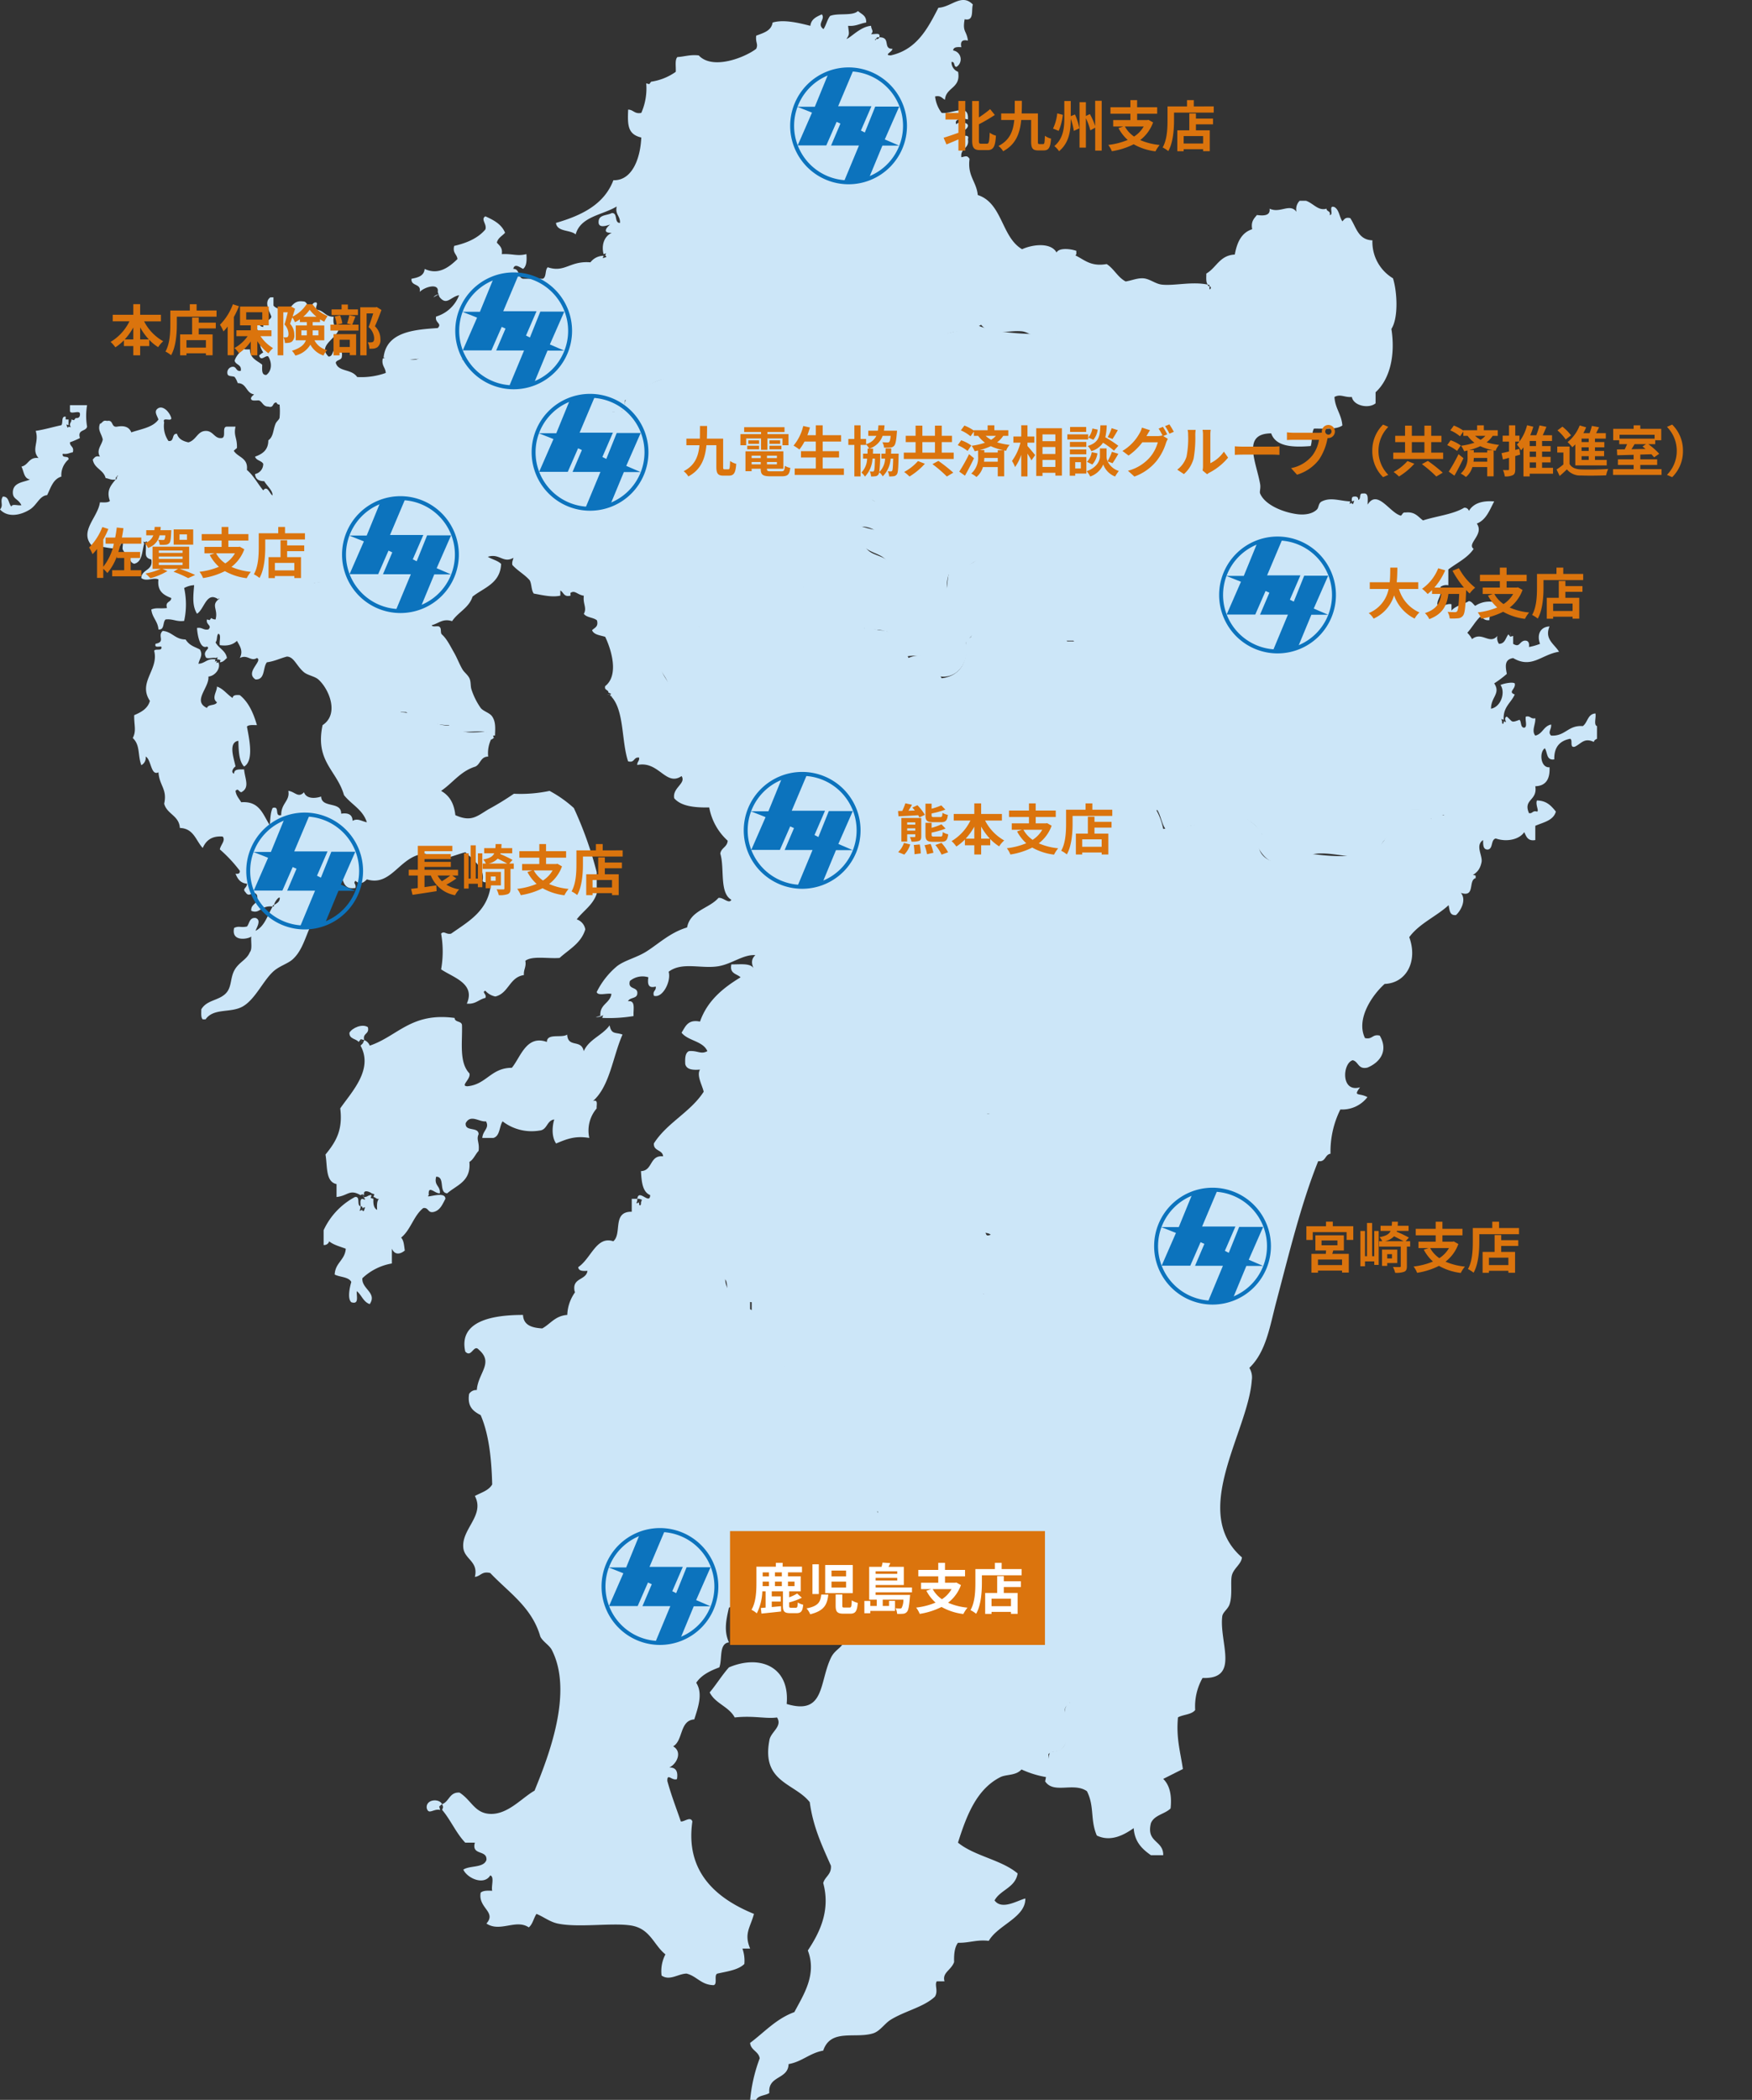 <svg xmlns="http://www.w3.org/2000/svg" xmlns:xlink="http://www.w3.org/1999/xlink" width="480" height="575" viewBox="0 0 480 575">
  <rect x="0" y="0" width="480" height="575" fill="#333333" stroke="none"/>
  <defs>
    <clipPath id="clip-path">
      <rect id="長方形_3888" data-name="長方形 3888" width="480" height="575" transform="translate(14753 -3474)" fill="#d32626" opacity="0.193"/>
    </clipPath>
    <clipPath id="clip-path-2">
      <rect id="長方形_3697" data-name="長方形 3697" width="32" height="32" fill="none"/>
    </clipPath>
    <clipPath id="clip-path-3">
      <rect id="長方形_3696" data-name="長方形 3696" width="27.934" height="30.724" fill="#0c73bd"/>
    </clipPath>
  </defs>
  <g id="マスクグループ_383" data-name="マスクグループ 383" transform="translate(-14753 3474)" clip-path="url(#clip-path)">
    <g id="グループ_3634" data-name="グループ 3634" transform="translate(0.283)">
      <g id="グループ_3595" data-name="グループ 3595" transform="translate(14857.848 -3473.988)">
        <path id="パス_1" data-name="パス 1" d="M843.831,215.96v.9c-1.171,1.833-2.874,2.391-3.148,4.5-.325,2.5,2.314,4.713,2.248,7.194-.08,3-1.617,3.152-3.6,5.846.542,1.407,1.667,2.23,1.349,4.5-2.573-.442-5.228.621-7.644.45-1.346-.095-2.765-1.214-4.047-1.349-3.974-.419-8.533,1.588-11.241-1.8-1.07.579-2.144,1.152-3.148,1.8-8.392-.708-10.93,4.208-15.288,8.993-2.14,2.349-4.979,3.879-5.845,7.195-1.445,5.528,1,11.548-1.8,17.087-.994.654-2.994.3-3.6,1.349,1.193,2.756,2.6,8.974-.45,10.792.169,1.48,2.391.907,2.248,2.7-1.775.623-3.086,1.71-5.845,1.349-.618,1.361.214,1.607,0,3.6a26.769,26.769,0,0,0,4.946,1.349c.166,2.414-3.313,1.184-3.148,3.6.521,3.975,6.262,2.731,7.194,6.3.576,1.775-1.31,1.088-1.349,2.248,1.444,5.053-2.778,7.087-2.7,12.141-1.686.712-2.925,1.871-5.4,1.8-.072-.527-.819-.379-1.349-.45.069-1.119-.706-1.392-.9-2.248-5.274-.87-10-2.294-12.59-5.846-.19-.94.308-1.191.45-1.8-3.291-.593-4.5.891-7.195.9.332-2.28-1.114-2.782-1.8-4.047-3.095,2.451-2.77,8.321-4.047,12.59-2.054-1.157-4.641.172-7.195,0-2.249-.152-3.516-1.354-5.4-.9-1.431.347-1.9,1.489-3.148,2.248-.117,1.317,1.017,1.381.9,2.7-2.449,1.3-6.375,1.119-6.3,4.946a10.269,10.269,0,0,0-4.946,1.349c-.617,4.364,2.358,5.136,2.7,8.543-.438.012-.349.55-.45.9-.38.969-2.866-.169-3.148.9h-4.5c-1.956-1.042-5.84-.156-8.544-.45l.225-.674-.674-.225c-.005-.893-1.227-.571-.9-1.8,3.8-2.943,1.728-9.883,0-13.49-1.367-.431-3.067-.53-3.6-1.8.649-.7,1.811-.887,1.349-2.7-.957-.841-2.863-.734-3.6-1.8.912-1.663-.306-2.677,0-4.946-2.01-.314-2.552-1.9-4.047-.45-1.722-6.681-1.07-13.658,4.946-14.839-1.054-3.735,1.028-5.084,3.148-6.745,1.474.025,1.719,1.279,3.6.9.667-1.431.61-3.587,2.248-4.047,1.613-.114,1.647,1.35,3.148,1.349-1.722-3.656,2.772-3.266,1.349-6.745,1.056-.143,1.688-.71,3.148-.45.286-1.663,1.22-2.677.9-4.946,4.077.48,2.476-4.719,7.194-3.6,4.811-4.055,2.774-14.716.45-20.235-7.159-.115-10.149,3.939-14.839,6.3.1,1.6-.3,2.694-1.349,3.148h-3.6c1.47-2.7-1.486-3.572-2.248-5.4-2.743,1.007-3.4-1.071-4.946-1.8-1.062-.5-2.127-.077-2.7-.45-1.364-.889-2.159-2.667-3.6-3.6-2.868-1.855-6.3-2.484-8.993-4.5a8.4,8.4,0,0,1-4.047,1.349c-2.217-.781-4.325-1.67-7.644-1.349-1.493.456-1.408,2.489-3.6,2.248-6.956-4.184-15.3,1.055-23.382-1.349.733-7.166,8.626-7.653,14.839-8.094,1.3-1.3-.876-1.407-.45-3.148a9.652,9.652,0,0,0,6.3-5.846c-2.439.469-3.392,3.007-5.4.45l-.225-.674-.225-.674c.437-2.492-3.491-1.462-4.946,0,.5-2.447-2.461-1.436-2.248-3.6,1.756-.342,3.447-.75,3.6-2.7,3.83,1.8,6.735-.509,8.993-2.7-.138-1.361-1.391-1.607-.9-3.6,3.539-.808,6.552-2.142,8.543-4.5.519-1.461-1.374-2.766,0-3.6,2.277,1.021,4.443,2.152,5.4,4.5-.772.876-1.935,1.362-2.248,2.7.687.813,1.621,1.377,1.349,3.148,3.028-.144,4.208.634,6.745,0,.144,1.793.025,3.322-.9,4.047-.847-.373-2.336-1.66-2.7,0,1.854-.055,1.173,2.425,2.7,2.7h5.4c1.05-.448.546-2.452,1.349-3.148,4.707,1.586,6.03-1.823,11.691-1.349a4.572,4.572,0,0,1,3.6-1.8l-.225.674.674-.225c.511-.085.25-.451,0-.45l.225-.674-.675.225c-.564-2.172-.053-4.739,2.248-5.846-2.751.139-1.394-1.5-.45-2.248-1.044.327-3.359,1.139-3.148-.9.11-1.839,2.341-1.556,3.6-2.248,1.746-.1.584,2.714,2.248,2.7.125-1.924-1.374-2.224-.9-4.5-3.921,2.374-9.879,2.711-11.241,7.644-1.518-1.33-5.076-.619-5.4-3.148,7.088-2.055,13.219-5.067,15.738-11.691,4.995.161,7.374-5.681,7.644-11.691-3.773-.887-3.774-3.454-3.6-7.644,1.474.025,1.719,1.279,3.6.9a16.558,16.558,0,0,0,1.349-8.094l.825.225.524-.674a15.591,15.591,0,0,0,6.745-2.7c.092-1.407-.3-3.3.45-4.047,1.982-.116,3.479-.719,5.846-.45,3.818,4.1,12.683.544,15.738-1.8.619-1.361-.214-1.607,0-3.6,1.935-.764,4.128-1.268,4.5-3.6,3.147-.942,7.44.17,10.342.9.223-1.876,1.7-2.492,3.148-3.148,1.051,1.34-1.494,2.669.45,4.047.73-1.068,1.012-2.586,1.8-3.6,2.106-.892,6.1.1,7.644-1.349.943.856,2.372,1.225,2.248,3.148-1.7.246-2.809,1.088-4.946.9.205,2.152.495,2.188-.45,3.6,1.254-.4,3.806-3.381,6.745-3.6.049,1.119.843,1.392,0,2.248.85.2,2.71-.612,2.248.9-.522-.073-.8.1-.9.45-.653.277.046.544,0,0,.523.073.8-.1.9-.45,3.278-.06.872,3.175,3.6,3.148.077.771-2.55,1.768-.45,1.8,7.109-1.585,10.087-7.3,13.04-13.04,3.578-.18,6.352-4.045,9.443-.9-.474,1.625.429,4.626-2.248,4.047-.634,3.62.52,2.976.9,5.846q-2.322-.523-1.8,1.8c-1.115-.066-2.182-.084-2.248.9a2.447,2.447,0,0,1,.9,4.5c-.849-.05-.312-1.487-1.349-1.349a2.8,2.8,0,0,0,1.8,2.7c.811,4.558-3.336,4.158-3.6,7.644-.8-.4-1.143-1.255-2.7-.9a9.047,9.047,0,0,0,1.8,4.5c2.978.364,7.515-2.869,7.194,1.8-1.8-.514-3.934-.006-3.148,1.349.339-.881,3.326-.67,3.148.45-.279,1.219-1.879,1.119-1.8,2.7.8.1,2.252-.453,1.8.9.465,2.712-2.145,2.351-1.8,4.946,1.149-.237,1.574-.6,2.248.45-.637,4.684,1.9,6.2,2.248,9.892,6.79,2.2,6.457,11.53,12.141,14.839,3.07-1.38,7.919-1.854,9.443.9C839.153,214.983,842.463,215.456,843.831,215.96Z" transform="translate(-654.076 -147.282)" fill="#cce6f8" fill-rule="evenodd"/>
        <g id="グループ_1" data-name="グループ 1" transform="translate(13.625 21.688)">
          <path id="パス_2" data-name="パス 2" d="M789.475,570.515h-.9" transform="translate(-741.722 -401.894)" fill="#cce6f8" fill-rule="evenodd"/>
          <path id="パス_3" data-name="パス 3" d="M790.576,569.965l.9-.45" transform="translate(-742.823 -401.344)" fill="#cce6f8" fill-rule="evenodd"/>
          <path id="パス_4" data-name="パス 4" d="M685.815,326.515a2.092,2.092,0,0,0-1.438.809" transform="translate(-684.377 -267.61)" fill="#cce6f8" fill-rule="evenodd"/>
          <path id="パス_5" data-name="パス 5" d="M787.576,302.864c.289-.45.549-.9.9-1.349" transform="translate(-741.172 -253.852)" fill="#cce6f8" fill-rule="evenodd"/>
          <path id="パス_6" data-name="パス 6" d="M814.9,196.864c-.253-.45-.568-.9-.825-1.349" transform="translate(-755.756 -195.515)" fill="#cce6f8" fill-rule="evenodd"/>
        </g>
      </g>
      <g id="グループ_3596" data-name="グループ 3596" transform="translate(14810.576 -3392.577)">
        <path id="パス_7" data-name="パス 7" d="M565.169,328.333h.839v2.238c.654.931,2.237.934,3.077,1.679,1.963-.648,2.01-3.212,5.035-2.8,1.037-.012,1,1.049,1.678,1.4,1.006-.019.776-1.276,1.958-1.119.494.469-.249.938,0,1.959,2.061.177,2.466,2.01,4.756,1.958-.3,1.881.212,2.958,1.4,3.357-.617,2.7-5.93,4.547-2.8,7.552,1.16-.053,1-1.421,1.679-1.958q2.293-.335,1.957,1.958c-.062,1.057-1.438.8-1.678,1.678.722,2.6,4.248,1.572,5.874,3.916a19.766,19.766,0,0,0,7.833-1.119c-.076-1.51-1.208-1.962-.839-3.916,2.889-1.325,6.085.619,8.951.28,1.024-.121,1.855-1.189,2.8-1.4a20.813,20.813,0,0,1,8.112.28c1.421.375,2.367,1.771,3.636,1.679,1.539-.113,2.385-2.1,3.357-2.518a14.638,14.638,0,0,1,8.112,1.678c1.68-.322,3.074-1.585,4.755-1.4.852.094,2.695,1.507,4.475,2.517,3.28,1.861,6.257,3.286,8.392,5.874,2.189-.418,2.572.971,3.636,1.679h2.8a46.243,46.243,0,0,1,3.636,3.636c.165,1-.325,1.353-.559,1.958,1.068.571,2.139.057,3.356,0,.676-.723.824-1.973,1.119-3.077,2.71-1.692,5.214-3.908,9.231-5.315,1.689-.591,3.409-1.5,4.475-1.4,4.006.389,2.96,6.168,4.2,10.07v6.154c-.755,2.043-1.3,4.293-3.077,5.315h-2.8c-.445,1.611-1.118,3.421-3.916,3.357-.653,1.678-.453,4.209-1.678,5.314a3.923,3.923,0,0,0-2.8.56c-.3,1.045.694.8.56,1.678-.551.941-1.6,1.383-2.239,2.237.029.909.984,1.732.28,2.518-1.66.262-2.033-.764-3.077-1.119-2.026.305-1.285,3.377-2.8,4.2-1.673.181-2.247-.737-3.357-1.119-1.674.564-1.611,2.865-3.357,3.356.07.955.706,1.344.559,2.518-1.091,2.266-3.982,2.731-5.594,4.476-.788,3.531.149,7.4.28,10.909-1.887.488-1.873-.924-2.8-1.4v1.4c-2.274.54-5.057-.178-7.273-.559-.708-.877-.554-2.616-1.119-3.637-1.383-1.6-3.345-2.621-4.756-4.2-.162-.908.191-1.3.28-1.958-2.8,1.614-3.787-1.316-6.993-.28,1.139.726,2.719,1.011,3.636,1.958-.235,5.359-4.713,6.476-7.832,8.951-.994,3.11-3.964,4.242-5.595,6.714-2.573-.8-3.625.6-5.594,1.119.24.692,1.947-.082,2.238.56.465.373.093,1.585.559,1.958,1.38,1.273,2.166,2.943,3.357,5.035.844,1.483,1.289,2.8,2.238,4.476.487.859,1.515,1.549,1.958,2.517.45.985.231,2.057.559,3.077a19.133,19.133,0,0,0,2.518,5.035c.767.935,2.385,1.292,3.077,2.237,1.109,1.517.9,3.463.839,5.315h-.839c-2.809-2.749-9.365.867-11.749-2.8-4.83-.3-8.976-1.281-11.748-3.636h-2.8a23.289,23.289,0,0,1-6.154-6.154c-1.125.193-1.6-.268-2.517-.28-1.868-1.115-2.054-3.915-2.8-6.154-2.532-2.037-6.31-2.828-8.951-4.755.127-2.085-.979-2.937-2.238-3.636-.649-3.741,2.478-4.184,5.036-3.916.5-3.338-2.492-6.964-1.958-10.35-2.67-.9-5.5,1.325-8.112,1.119-2.248-.178-3.31-1.712-5.034-2.8-4.121.391-6.4-1.058-8.112-3.077.313-1.992-.512-2.845-1.119-3.917-.35-2.728.991-4.586.56-6.433-.7-2.992-6.594-4.82-6.713-8.951a15.464,15.464,0,0,1-2.518-1.4v-1.4c2.056-3.165,2.449-7.993,6.154-9.511,1.081,1.9,4.047,1.92,3.636,5.315,1.829,1.527,2.951,3.762,4.475,5.594,1.124-1.473,1.742.845,2.517,1.4.227-1.235-1.552-2.682-2.237-3.916-1.481-.011-2.437-.547-2.518-1.958a2.8,2.8,0,0,0,2.238-2.8c-.495-.9-1.92-.878-2.238-1.958,1.989-.715,3.633-1.774,3.636-4.475,1.406-1,1.248-2.651,1.958-4.476.285-.733,1-1.134,1.119-1.678a18.474,18.474,0,0,0,0-3.637.77.77,0,0,1-.839-.559c-1.184-.064-.634,1.6-2.238,1.119-1.42.022-1.561-1.236-2.517-1.678-.846-.087-2.176.31-2.238-.56.084-.569.56-.745.839-1.118-2.206-.312-1.979-3.056-4.475-3.077a5.764,5.764,0,0,0-.839-1.679c-.611-.322-1.81-.055-1.959-.839a1.585,1.585,0,0,1,1.4-1.958c1.172-.054.865,1.373,2.237,1.119.317-1.809-1.426-1.558-1.678-2.8.438-1.426,1.5-2.233,2.237-3.356.361.385,1.215.277,1.958.28,0,2.517,1.99,3.045,3.357,4.2-.006,1.311-.245,2.856,1.119,2.8,1.538-1.1,1.6-3.328.559-5.035-.691-.552-2.019,1.505-2.517-.28a4.781,4.781,0,0,1,1.119-.839c-.524-.959-1.308-2.027-.28-3.077a3.125,3.125,0,0,1-1.119-2.8c-.2-.736-1.654-1.06-.839-1.958,1.221-.2,1.244.808,2.238.839-.071-1.749,1.848-1.508,2.237-2.8C564.955,332.228,563.311,329.587,565.169,328.333Z" transform="translate(-548.945 -328.333)" fill="#cce6f8" fill-rule="evenodd"/>
      </g>
      <g id="グループ_3597" data-name="グループ 3597" transform="translate(14987.025 -3419.027)">
        <path id="パス_8" data-name="パス 8" d="M1063.12,269.51h1.733c2.089.738,3.334,2.851,5.634,2.167.005.861,1.182.55.867,1.733,1.231.076-.524-2.835,1.3-2.166,1.294.728,1.333,2.711,2.166,3.9.522-.489.786-1.237,2.167-.867,1.628,2.416,2.134,5.954,6.067,6.066a11.6,11.6,0,0,0,5.634,10.4c1.149,3.654,1.535,10.822-.433,13.866,1.143,7.3-.457,13.813-4.335,17.333v3.033c-1.859,1.562-6.055.688-6.5-1.733-2.06.167-3.126-.917-4.767,0,.18,3.142,1.933,4.712,2.166,7.8-1.685,1.2-4.958.818-7.8.866-.659,1.219-.412,3.343-.866,4.766-5.208.439-9.609.076-10.833-3.467-8.13.036-4.086,7.855-3.033,13.867.211,1.206-.219,2.075,0,2.6,1.279,3.06,6.079,5.078,9.966,5.633,2.34.334,4.458-.077,5.633-1.3.5-.518.338-1.692,1.3-2.166,2.474-1.222,4.92-.129,7.8,0l-.217.649.651-.217c.082.492.434.241.433,0l.216-.649-.649.217c-.037-.615-.072-1.228.433-1.3.87-.147,1.356.089,1.3.867.894-.118.1-1.919,1.3-1.733,1.727-.283,1.241,1.648,1.3,3.033,2.668-4.336,6.078,2.3,9.1,3.033.442-.281.449-1,1.3-.866,2.594-.284,3.419,1.2,4.766,2.166,3.711-1.2,8.188-1.635,11.266-3.467a1.185,1.185,0,0,1,1.3.867c1.184-1.992,3.483-2.872,6.933-2.6-1.263,2.348-2.17,5.052-4.766,6.066,2.118,3.018-2.844,5.47-.867,6.934-1.678,2.51-4.568,3.809-6.934,5.633v4.333a2.818,2.818,0,0,0-2.166.433c.511,2.389-.746,3.009-.867,4.766.94,1.327,2.439-.415,3.9,0v1.733c1.1-1.352,3.233-1.678,4.767-2.6.882.129,1.154.867,1.733,1.3a6.927,6.927,0,0,1,6.932-.433c-.622,1.832-3.216,1.694-3.032,4.334-1.362.207-1.694-.618-2.6-.867-1.31,1.29-2.224,2.976-3.466,4.333a7.424,7.424,0,0,1,1.3,1.733c2.728-2.185,4.8,1.651,6.934-.867a2.818,2.818,0,0,0,.432,2.167c1.719-.015,1.794-1.672,2.6-2.6l.5.65.795-.216v2.167c1.785,1.093,1.626-.515,3.033-.867,1.142-.131,1.423.6,1.3,1.733a16.252,16.252,0,0,0,3.033-.867c-.921-2.456.005-4.64,2.6-4.767-1.478,3.475,1.383,4.874,2.6,6.933-4.819.736-7.454,4.739-12.566,1.733-2.34.356-2.184,2.072-1.734,4.332a29.347,29.347,0,0,1-3.466,2.6c1.864,2.755-.9,3.763-.867,6.933,2.717-.479,4.019-4.447,2.6-6.5,1-.449,3.325-.882,3.9-.434.368,1.585-2,2.322,0,3.033-1,2.321-3.243,3.4-3.033,6.934l-.65-.217.217.65c-.055,1.072.531.736.433,0l.651.217-.218-.65c-.07-.5.1-.771.433-.866,1.636,1.311,1.01,1.827,3.467.866.6.552.188,2.122,1.3,2.166.969-.187.176-2.135.435-3.032,1.325-.314,1.273.747,2.6.433.128,1.686-1.122,3.428,0,4.766,2.01-.446,2.272-2.639,4.334-3.032.147,1.343-1,2.069,0,3.032,3.955.2,4.6-2.907,8.666-2.6,1.367-.944,1.3-3.322,3.466-3.466.264,1.036-.544,3.144.433,3.466v3.468c-.386.191-.774.38-.866.866-2.658-1.256-3.467.5-5.2,1.3-1.57.415-.44-1.87-1.3-2.166-2.777.544-4.418,2.225-4.333,5.633-2.253.375-1.806-1.949-2.6-3.034-1.623,1.152-1.1,5.447,1.3,5.2.149,3.182-.959,5.107-3.9,5.2.657,4.007-3.41,3.494-1.733,7.366,1.044.178.942-.791,2.167-.433.715-.061-.454-1.809,0-3.034,2.717.027,3.964,1.524,5.2,3.034-.69,2.487-3.425,2.93-5.634,3.9v3.9c-2.1.371-2.458-1.007-3.034-2.166-1.3,1.975-4.739,2.8-7.8,1.734-1.407.326-.671,2.8-2.167,3.033-1.34.04-1.291-1.309-1.3-2.6-2.264,1.484-.062,4.256-.432,6.068-.6,2.922-2.217,3.446-4.767,4.766h-1.3c-1.536-5.69,1.185-10.58,1.3-16.033-1.174.419-4.408.084-5.632-1.734-1.127.174-1.307,1.293-2.6,1.3a4.382,4.382,0,0,1-3.466-2.6,14.263,14.263,0,0,0-7.8,1.3,12.521,12.521,0,0,0-.433,4.766c-1.238,1.653-2.95,2.829-3.467,5.2-4.714,3.679-12.06-.326-18.2.866-1.5.29-2.747,2.24-4.333,2.6-4.826,1.1-8.42-.5-10.4-4.333-.229-1.818.757-2.42.867-3.9-1.415-2.918-4.814-3.853-6.5-6.5-3.315.875-6.429,1.949-8.234,4.334-4.864-.942-6.569,1.162-11.266,1.3-1.354-1.39-1.54-3.95-2.6-5.633-1.743.856-4.463.738-6.5,1.3.492-1.53.478-3.566.867-5.2-3.736-.886-4.15-5.095-8.234-5.633.317-5.37-1.081-9.03-1.3-13.866a6.048,6.048,0,0,1,3.033-2.166c-.7-1.9-2.434-2.767-3.467-4.334v-1.733c-3.917-3.449-4.139-10.594-7.366-14.732h-2.6c-2.82-3.518-1.024-8.259-2.6-11.7-1.791-3.909-7.884-4.551-7.8-9.533-5.017.394-6.957-2.289-11.7-2.167-1.965,1.215-4.558,4.428-7.366,2.167-1.846,1.62-2.894,4.04-2.6,7.8-.2,1.358,1.089,1.221,1.732,1.733-.683,5.451,3.994,5.54,5.2,9.1.321,1.91-1.4,1.776-1.733,3.034,1.242,5.256-2.5,10.84-8.233,9.1-.552-3.926-2.845-6.111-8.234-5.2-1.113-2.93-4.1-3.986-5.2-6.934a22.038,22.038,0,0,0-6.067-.433,15.644,15.644,0,0,0-1.3-3.033,8.966,8.966,0,0,0,3.9-1.3c-.177-4.971,4.042-6.78,2.6-11.7-.381-1.393,1.429-.594,1.3-1.733-1-3.622-6.523-2.721-7.367-6.5a5.217,5.217,0,0,1,3.466-3.033,6.949,6.949,0,0,0-4.333-.867c-.748-.263.033-2.055-.866-2.166v-2.167c1.258-1.2,4.008-.9,5.633-1.733.911-.8-2.132-1.31-2.166-2.6,4.038-1.894.855-8.322,1.3-11.266.74-.85,3.041-.138,3.467-1.3,2.145-5.915-.191-12.365,1.733-17.767.993-2.786,8.5-9.82,10.833-11.7,3.366-2.712,7.4-2.7,13-4.333,5.8,2.389,16.193,2.445,22.1,2.166.374-2.107-1.24-2.226-.867-4.333,1.237-1.9,2.956-2.689,3.033-5.2.069-2.258-2.538-4.665-2.167-7.366.286-2.071,1.56-3.077,3.9-4.766,2.782,1.116,4.379,3.42,9.1,2.6,2.025,1.3,3.018,3.627,5.2,4.766,1.545-.227,3.111-.951,4.766-.866,1.816.092,3.32,1.535,5.2,1.733,3.435.361,8.249-.921,12.566,0-.079.369.17.408.434.434v.866a.439.439,0,0,0,0-.866c.078-.369-.169-.409-.434-.434-.6-.558-.429-1.882-.432-3.033,2.76-1.573,3.659-5.007,7.8-5.2.6-3.3,1.8-6,4.767-6.934-.407-2.139.526-2.939,1.3-3.9,2.678.39,3.663-.245,3.467-1.733,2.914,1.378,5.546-1.6,7.366.867A3.282,3.282,0,0,1,1063.12,269.51Z" transform="translate(-941.356 -269.51)" fill="#cce6f8" fill-rule="evenodd"/>
        <g id="グループ_4" data-name="グループ 4" transform="translate(135.413 82.115)">
          <path id="パス_9" data-name="パス 9" d="M1242.505,452.994c.434-.278.867-.528,1.3-.866" transform="translate(-1242.505 -452.128)" fill="#cce6f8" fill-rule="evenodd"/>
          <path id="パス_10" data-name="パス 10" d="M1340.48,533.413a8.6,8.6,0,0,0,.145-1.3" transform="translate(-1296.425 -496.148)" fill="#cce6f8" fill-rule="evenodd"/>
          <path id="パス_11" data-name="パス 11" d="M1335.02,585.116c.433.278.867.527,1.3.867" transform="translate(-1293.42 -525.317)" fill="#cce6f8" fill-rule="evenodd"/>
        </g>
      </g>
      <g id="グループ_3598" data-name="グループ 3598" transform="translate(14841.38 -3322.131)">
        <path id="パス_12" data-name="パス 12" d="M880.922,485h5.055c2.649.888,4.663,2.413,8.592,2.022,1.2,4.528,4.971,6.487,8.088,9.1,1.015,4.039.8,9.311,2.527,12.637h3.033c3.546,6.9,5.738,15.155,10.614,20.724.2,2.055-2.15,1.555-2.527,3.033-.036,4.585,1.209,7.89,1.011,12.637,3.151,1.567,4.34,5.1,8.088,6.065v4.549c-.592.082-.426.922-.5,1.517-5.513-.5-6.1,1.993-8.088,6.066-.668,1.367-1.913,2.253-2.022,3.033-.2,1.42.861,2.631.506,4.044-.7,2.787-2.642,4.2-4.044,6.065-5.913.153-6.657,5.475-7.077,11.12-2.3.618-1.983-1.386-4.044-1.011-1.921,2.122-3.133,4.954-5.055,7.077.173,5.4-.418,10.028-3.538,12.131-3.2.336-3.906-1.823-6.571-2.022-4.069.817-2.219,7.553-6.065,8.593a6.932,6.932,0,0,1-2.023,8.088c1.747,6.34,1.55,14.625,6.571,17.691h3.032c.942,3.161,2.438,7.11,1.517,10.615,1.381,1.651,4.674,1.392,5.56,3.537-.246,5.145-3.174,7.611-5.054,11.121a12.829,12.829,0,0,1-4.044-1.011c1.068,4.218-2.99,5.61-1.516,8.593.427,1.311,2.217-.972,3.033.505-.253,4.011,2.781,6.715,6.065,8.593-1.32,2.673,1.434,6.127,0,9.1-3.868-.076-4.281-1.265-7.582,0-2.168-1.462-4.737-4.909-8.593-3.032-1.026,4.029-4.838,5.27-5.56,9.6-4,.9-7.789.536-9.6-2.021-3.2,1.688-7.385,2.388-8.593,6.065-2.206.353-2.247-1.46-4.044-1.517-1.348.336-1.851,1.519-2.527,2.527h-2.022c-4.4-1.372-9.877.061-12.131-2.527-.35,1-1.348,1.348-2.528,1.517-3.756-1.973-6.632-4.826-10.109-7.077v-3.032c-2.7-.336-5.678-.388-6.571-2.528-.371-1.65.3-4.346-2.021-4.043-1.56,1.466-2.157,4.558-4.044,6.065-2.9-.54-3.837.881-6.065,1.012-.043.8.243,1.928-.506,2.022a31.276,31.276,0,0,1-10.109,0c.084,1.768-.134,3.235-1.011,4.044-3.041.832-7.341.409-11.12.5-1.055-1.739-1.018-4.089-2.022-5.56-1.382-2.024-4.086-2.31-5.055-4.55-.719-3.751,3.175-2.891,3.538-5.56-1.253.074-2.453.094-2.528-1.011,3.559-2.407,4.974-8.615,9.6-7.077,2.493-2.095-.394-8.163,5.055-8.088v-3.539h1.517v.5l-.253.759.759-.252c-.064,1.251.619.859.505,0l.252-.759-.758-.253h-.505c.393-2.885,3.431,1.792,3.538-1.011-2.152-.881-2.36-3.706-2.528-6.571,3.276-.094,2.3-4.438,6.066-4.043-.146-1.876-2.675-1.37-2.528-3.538,3.593-5.675,10.012-8.521,13.647-14.154-.408-1.822-2-4.447-1.01-6.065-2.031.178-3.7-.008-4.044-1.516-.081-1.6-.019-3.051,1.011-3.538,2.357-.234,3.247,1,5.055,0-1.233-2.811-5.308-2.779-7.077-5.055,1.064-1.632,1.673-3.719,5.055-3.033,2.014-5.736,6.3-9.2,11.121-12.131-1.041-.982-3.085-.959-2.528-3.538,2.309.05,5.127-.409,6.065,1.011-.67-1.5-.518-2.565.506-3.538-3.27-.246-6.4,2.408-10.11,3.033-4.687.791-9.951-1.305-13.648,1.516.763,2.551-1.65,7.352-4.043,6.571-.418-1.429.712-1.31.505-2.528-2.117.6-2.264-.769-2.022-2.528a5.378,5.378,0,0,0-5.055,1.011c-.707,2.561,2.319,1.388,2.022,3.539-.152,1.365-2.127.906-2.528,2.022,2.191-.338,1.361,2.346,1.517,4.044a40.351,40.351,0,0,1-8.593.505l.253-.758-.759.253c-.254-3.287,2.637-3.429,3.032-6.065-1.208-.308-3.667.634-4.043-.505a21.788,21.788,0,0,1,5.56-7.077c2.112-1.643,5.364-2.322,8.087-4.044,3.289-2.08,6.51-5.205,11.12-6.571.879-4.682,5.994-5.127,8.593-8.088,1.3-.236,2.867,1.788,3.539.506-3.344-1.879-1.8-8.65-3.032-12.637.233-1.619,1.924-1.782,2.021-3.538a16.156,16.156,0,0,1-5.054-9.1c-4.115.071-7.74-.347-9.6-2.528-.519-2.893,3.352-4.041,2.022-6.065-4.326,2.959-6.241-4.287-12.131-3.033-.064-.906.619-1.066.505-2.022-1.592-.244-1.144,1.552-3.033,1.011-1.837-5.576-1.011-13.816-4.55-17.691l.254-.758-.759-.253c4.954-1.77,11.833,1.44,16.175-1.011.1-3.973-3.408-4.343-2.527-9.1,1.524-.666,2.748-1.633,5.054-1.516.594-2.609,1.92-4.484,5.56-4.045-.068-3.254.675-5.3,3.539-6.065,1.954-.522,3.323.821,5.56,1.011,2.548.217,4.9-1.178,6.571,0,.943-4.617,1.139-9.981,4.044-12.637,1.318.872,2.562,1.819,2.527,4.044,2.319-.04,3.433-1.284,6.066-1.011,1.852,4.95,6.6,7.13,13.647,8.087-.883,3.579,4.461.931,3.538,4.549,2.543-.352,3.523.858,6.066.505,1.751,2.8,4.748,4.35,6.065,7.582,5.7-2.42,7.18,2.635,9.1,5.56,5.244-.635,7.348-4.832,6.571-10.109-.149-1.329,1.961-.4,1.517-2.022-1.147-2.572-3.667-4.027-5.055-6.571-.752-1.377-.016-3.455-2.022-4.044.894-3.15.208-7.879,3.033-9.1C877.149,488.452,880.22,487.766,880.922,485Z" transform="translate(-701.48 -485.001)" fill="#cce6f8" fill-rule="evenodd"/>
        <path id="パス_13" data-name="パス 13" d="M617.452,829.023v-4.043a19.6,19.6,0,0,1,8.593-9.1c1.592-.244.379,2.317,1.517,2.528v.505l-.253.758.759-.253c.1.574.507.281.5,0l.253-.758-.758.253c.093-.43-.2-.477-.505-.505.041-.8-.243-1.929.505-2.023l.758.253-.253-.758c.907.064,1.067-.619,2.022-.506l-.253.759.758.252c-.1,1.453.129,2.568,1.011,3.033-.067-1.246-.076-2.435.506-3.033-.817.143-.87-.477-1.517-.5l.253-.759-.758-.252c-.373-.358-2.474-1.26-2.022.505l-.5-.253-.505.253c-3.052-1.758-3.415.175-6.571.506v-3.538c-3.072-.635-2.466-4.948-3.033-8.087,2.833-3.47,4.8-6.652,4.044-12.637,3.08-4.487,9.167-10.627,5.56-17.185l.657-.657.353-.859a2.55,2.55,0,0,1,1.517,1.516c7.674-2.6,11.367-9.189,23.252-7.582.049,1.3,1.973.723,2.022,2.022.127,4.779-.82,10.141,2.022,13.142.518,1.57-2.685,3.523-.5,3.538,5.211-.518,6.412-5.046,12.131-5.055,2.4-2.87,3.967-9.108,9.6-7.077.029-2.5,4.081-.973,5.56-2.022.226,3.768,3.838,1.139,4.549,4.549,1.429-3.289,5.125-4.311,7.076-7.076.516,2.614,1.652,1.82,3.539,2.527-2.685,6.077-3.447,14.076-8.088,18.2,1.52-.509.9,1.127,1.011,2.022a9.321,9.321,0,0,0-2.022,8.088c-3.865-.663-6.2.3-9.1,1.517-1.159-1.691-1.169-4.332-.506-6.572-2.1.259-1.856,2.862-4.044,3.033a13.053,13.053,0,0,1-10.11-2.527c-.926,1.432-.685,4.031-2.527,4.549h-3.032c.137-2.069,2.051-2.663,1.011-4.549-1.762.271-4.205-2.071-5.56.5-.256,2.448,3.527.854,3.538,3.033-.69,1.5.3,2.2,0,4.548-.9.952-1.367,2.341-2.527,3.034.488,5.373-3.463,6.308-6.065,8.593-2.429-.1-.472-4.583-3.033-4.549-.653,2.506,1.223,2.483,1.011,4.549-1.329.185-3.3-2.52-3.032.505-1.419,1.186,4.572-1.415,4.549,1.011-.768,1.422-1.362,3.018-3.033,3.539-1.889.541-1.441-1.256-3.033-1.011-2.64,2.079-3.444,5.991-6.066,8.088.751.765.815,2.217,1.011,3.537-1.407,1.134-2.786,1.182-3.538-.5v4.043a15.509,15.509,0,0,0-8.087,4.044c-.232,2.938,4.1,3.967,2.022,7.077-1.777-.582-2.227-2.491-3.539-3.539-.147,1.369.711,3.743-1.516,3.033-1.168-1.039-.349-4.366,0-5.56-.759-1.431-3.109-1.272-4.549-2.022.131-3.239,2.811-3.929,3.033-7.077-1.59-.6-3.345-1.036-4.549-2.022A1.394,1.394,0,0,1,617.452,829.023Zm18.2,0Z" transform="translate(-617.452 -639.978)" fill="#cce6f8" fill-rule="evenodd"/>
        <path id="パス_14" data-name="パス 14" d="M636.3,775.591l-.59.758c-.749-.936-2.613-.757-2.528-2.527.763-1.325,3.532-2.545,5.055-1.517.5,2.016-1.511,1.523-1.011,3.539Z" transform="translate(-626.109 -642.906)" fill="#cce6f8" fill-rule="evenodd"/>
        <g id="グループ_6" data-name="グループ 6" transform="translate(9.856 38.163)">
          <path id="パス_15" data-name="パス 15" d="M783.26,765.974a3.073,3.073,0,0,0,2.022-.505" transform="translate(-718.56 -677.518)" fill="#cce6f8" fill-rule="evenodd"/>
          <path id="パス_16" data-name="パス 16" d="M790.005,570.125a5.3,5.3,0,0,0,1.517-.253" transform="translate(-722.272 -569.872)" fill="#cce6f8" fill-rule="evenodd"/>
          <path id="パス_17" data-name="パス 17" d="M809.506,877.881c-.505.325-1.01.617-1.516,1.011" transform="translate(-732.17 -739.383)" fill="#cce6f8" fill-rule="evenodd"/>
          <path id="パス_18" data-name="パス 18" d="M639.372,883.388c.505-.324,1.011-.617,1.517-1.011" transform="translate(-639.372 -741.857)" fill="#cce6f8" fill-rule="evenodd"/>
          <path id="パス_19" data-name="パス 19" d="M641.817,876.025a5.987,5.987,0,0,1-.758-1.517" transform="translate(-640.3 -737.527)" fill="#cce6f8" fill-rule="evenodd"/>
          <path id="パス_20" data-name="パス 20" d="M640.7,781.194a7.292,7.292,0,0,1-.572-1.112" transform="translate(-639.785 -685.56)" fill="#cce6f8" fill-rule="evenodd"/>
          <path id="パス_21" data-name="パス 21" d="M647.128,874.508l-1.011,1.012" transform="translate(-643.084 -737.527)" fill="#cce6f8" fill-rule="evenodd"/>
        </g>
      </g>
      <path id="パス_495" data-name="パス 495" d="M439.437,394h4.693a17.428,17.428,0,0,0,0,5.866c-.278,1.417-2.7.687-1.956,3.129a23.052,23.052,0,0,1-2.738,1.173c-.041,1.214,1.23,1.117.782,2.738-.918.125-1.468.618-2.738.391-.376,1.419,1.758.328,1.564,1.564a5.632,5.632,0,0,0-1.955,4.694c-2.308.69-2.909,3.087-3.911,5.084-2.058.15-2.79,2.709-4.694,3.911-2.62,1.654-6.107,2.3-8.213,0,1.072-1.168-.118-2.18.782-3.52,1.742-.047,1.488,1.9,2.346,2.738.169-.874,1.928-.158,2.738-.391-.928-1.844-2.369-1.574-2.346-3.519.032-2.821,3.194-2.751,4.693-3.52-1.7-.252-1.649-2.261-2.347-3.52,1.963-.384,2-2.7,4.693-2.347-2.063-2.344.249-4.366-.782-7.431,2.484-.384,4.682-1.054,7.04-1.564.522-.652-.143-2.489,1.174-2.347v.782h.782v1.564l-.586-.2.2.586c.074.444.392.218.391,0l.587.2-.2-.586c-.05-.7.478-.825.391-1.564l.717.2.457-.586q1.28.107,1.173-1.174c-.053-1.12-2.685.338-2.738-.782Z" transform="translate(14332.445 -3757.051)" fill="#cce6f8" fill-rule="evenodd"/>
      <path id="パス_496" data-name="パス 496" d="M613.057,522.665v5.867c-1.037,3.135-3.669,4.675-5.476,7.04a3.5,3.5,0,0,1,2.347,2.737c-1.14,3.815-4.447,5.462-7.04,7.822-3.13.26-7.445-.665-9.387.782.306,1.74-.521,2.348-.391,3.911-3.986.577-4.144,4.982-7.822,5.867a4.929,4.929,0,0,1-2.738-1.564c-1.147.332.509.984,0,1.956-1.815.4-2.644,1.788-5.084,1.564,2.453-5.521-3.791-7.172-7.04-9.387a27.954,27.954,0,0,0,0-9.778c.846-.882,1.335.324,2.738,0,4.893-3.451,10.379-6.308,10.95-14.08-.008-.692-1.844.623-2.346-.391.731-3.2-2.3-5.592-4.693-7.822-3.61.9-7.706,3.308-10.951.391-6.988.329-9.153,9.157-16.036,7.04-.955.977-1.895,1.487-3.129.391-.734.746.232.708,0,1.956-3.155.548-3.391-1.823-3.911-3.911-2.426.338-1.943,2.938-1.174,4.693-.453,1.763-2.216,2.218-2.347,4.3-5.993,2.667-5.359,10.5-9.778,14.471-1.281,1.152-3.485,1.776-5.085,3.129-2.892,2.446-5.1,7.8-8.6,9.778-3.324,1.875-7.94.33-10.169,3.52h-.782c-.539-.5-.388-1.7-.391-2.738,1.518-2.592,4.628-2.327,6.649-4.3,1.719-1.681,1.24-4.1,2.346-6.258,1.214-2.371,3.438-2.943,4.3-5.084.725-.839.264-2.865.391-4.3-.631.644-5.595,1.666-4.693-2.347,1.349-.656,1.732-.01,3.52-.391.71-.855.641-2.488,2.346-2.347,1.688.546.306,2.618,0,3.52,2.544-1.237,3.274-4.287,4.694-6.649.333.072.369-.152.391-.391.67-.5,1.538-.809,1.565-1.956-.181-.531-1.489,1.087-1.565,1.956-.332-.072-.368.153-.391.391-3.34-.376-3.481,2.161-5.867,1.174-.194-2.15,2.231-1.68,1.564-4.3-.985-1.62-2.045,1.011-3.129-.782-1.053-1.017.478-1.18.391-2.347-1.816-.139-2.579-1.332-3.129-2.737.785.133,1.224-.08,1.173-.782a38.1,38.1,0,0,0-5.475-5.867c.185-1.221,1.666-2.441.782-3.52-3.1-.232-4.586,1.15-5.475,3.129-1.893-2.018-2.454-5.369-6.258-5.476-.216-3.434-3.54-3.76-4.3-6.649.9-4.006-1.319-4.9-1.564-8.6-2.138,1.084-1.931-3.537-3.52-4.3a2.235,2.235,0,0,1-1.174,2.347c-1.048-2.793-.231-5.417-2.346-7.431,1.049-2.034.334-3.437.391-6.257,1.916-.822,3.709-1.767,4.3-3.912-3.381-5.111,2.51-8.549,1.174-13.689.267-.776,2.33.244,1.956-1.173-.693-.09-1.959.394-1.564-.782,2.844-.531.375-2.147,1.955-3.52,2.621.247,3.386,2.351,6.258,2.347,1.1,1.746,2.562,2.011,3.911,2.738.938,1.592-.09,2.5-.391,3.911,1.878-.077,2.343-1.568,4.694-1.173l-.2.586.587-.2-.2.586.587-.2c.741,1.556-.835,3.739-2.738,3.911.308,3.018-4.488,6.686-.391,8.6.321-1.113,2.334-.534,2.738-1.564-1.569-1.128.024-2.929,0-4.3,1.831.645,2.767,2.187,4.3,3.129.058-.855.985-.84,1.955-.782,2.4,1.907,3.718,4.886,4.693,8.213-1.039,0-2.233-.148-2.737.391.518,2.93,2.051,9.338-.782,10.951-1.411-1.457-1.492-4.244-1.565-7.04-2.964.433-1.088,5.19-.782,7.04-.431.147-1.488,1.564-.391,1.956-.03-1.334,1.449-1.158,2.738-1.174.227,2.586,1.663,5.011-.782,6.258-.8-.218-.767-1.177-1.565-.391.183,1.382.988,2.141,1.565,3.129,5.091-.4,5.94,3.446,7.822,6.258.159-1.666.18-3.47.782-4.693,2.111-.677.376,2.492,2.347,1.955-.024-3.311,2.442-3.83,1.955-6.649,1.844.229,2.668,2.072,4.3.391.562,1.722,2.787,1.815,4.693,1.174.1,3.292,5.573,1.206,5.476,4.693,1.991-.3,3.1.286,3.128,1.956,1.454-.8,2.458.137,3.911.391-1.092-3.471-4.254-4.872-6.257-7.431-1.955-6.829-7.982-9.2-5.867-19.164,4.666-3.054,1.736-9.958-1.174-12.516-.96-.845-2.935-1.143-3.911-1.956-2.09-1.741-2.727-4.255-4.693-4.3-1.866.481-3.4,1.295-5.475,1.565-1.172,1.435-.4,4.819-3.129,4.693-3.01-1.935,2.176-5.158.391-5.867-1.713,1.084-2.49-1.078-4.693,0,.945-1.856.166-3.049-.782-4.693-1,.96-2.414,1.5-4.693,1.173-.238-.935.491-2.838-.391-3.129-.543.5-.24,1.847-.782,2.347.82,1.657,2.76,2.194,3.129,4.3-.586.456-.956,1.129-1.956,1.174l.2-.587-.586-.2h-.391l.2-.587-.587.2c-.81-.233-2.569.483-2.738-.391-.818-1.637,1.472-2.129.391-2.738-1.853.8-2.589-2.878-2.738-5.084,1.451-.277,1.679.668,3.129.391,1.133-1.127-.762-1.223-.391-2.738l.717.2.456-.587a1.848,1.848,0,0,0,1.174.391c.769-2.738-1.262-3.819.782-5.476.568-.241-.04-.473,0,0-3.277-2.4-3.831,2.683-5.867,3.911-1.345-2.225-1.037-4.7-.782-7.822a6.423,6.423,0,0,0-2.737.782,20.924,20.924,0,0,1,0,9c-2.124.3-3.032-.619-5.085-.391-.857.707-.2,2.931-1.956,2.738-.173-2.3-1.728-3.226-1.956-5.475,1.445-.563,2.109-.163,4.3-.391-.6-1.9,1.135-1.472,1.173-2.738-2.068-.8-3.9-1.838-3.52-5.084-1.345-.663-3.27.7-4.694-.391.106-2.5,3.292-1.924,2.738-5.085-2.3-.528-1.187-2.084-1.564-4.3l.586.2-.2-.586c-.075-.444-.393-.217-.391,0l-.587-.2.2.586c-.617,2.121-.484,4.992-2.738,5.475-1.008-.3-1.359-1.248-1.173-2.738-1.229.185-1.6-.488-1.956-1.173-.225-.687.473-2.3-.391-2.347-.061,3.886-5.059.9-7.822,1.565-4.055-4.016,1.433-7.949,1.955-12.125,1.039,0,2.234.148,2.738-.391-1.045-2.887.308-4.283,1.564-5.867.38-.01.3-.479.391-.782.568-.241-.04-.473,0,0-.38.011-.3.478-.391.782-1.269.227-1.82-.266-2.738-.391-.569-2.3-3.139-2.6-3.519-5.084.47-.442.708-1.116,1.955-.782-1.061-1.88.474-3.049.782-4.694-.383-1.75-1.429-2.47-.782-4.3.746-.167.708-1.118,1.956-.782,1.837-.4,1.042,1.827,2.738,1.564,1.212-.212,3.141-.364,3.911,1.565,2.717-.934,5.944-1.357,7.431-3.52-.364-1.09-1.416-2.325,0-3.129,1.41-.708,3.1,1.2,3.52,2.738.068,1.111-2.559-.473-1.956,1.173a7.142,7.142,0,0,0,1.174,5.085c1.741.306.77-2.1,2.346-1.956.4,1.425,1.631,2.019,3.129,2.346,2.171-.619,2.441-3.05,4.693-3.129,2.1-.073,2.421,2.128,4.3,1.956,1.572.008-.007-3.136,1.564-3.129h2.347c-.569,2.616.5,2.994.391,5.867-3.113,2.362-4.715,6.236-5.867,10.56.243,1.191,2.1.764,2.347,1.956,1.194,4.282,5.577,5.373,7.04,9.387-1.9,3.252.089,6.821.391,10.169,1.952,1.568,3.847,3.193,7.822,2.738,3.123,3.906,8.121,2.033,13.689,1.564-.133,4.7,2.206,6.919,2.347,11.342-1.989-.034-4.083-.171-5.085.782.323,1.105-.551,1.013-.391,1.956.928,1.55,2.443,2.512,2.738,4.694,3.486,2.3,7.439,2.21,9.387,5.867.383.72-.049,2.278.391,3.129.884,1.707,2.305,1.813,4.3,1.956,1.475,2.566,3.814,4.269,5.867,6.258,5.839.129,9.179,4.5,14.863,3.52,2.167,3.618,7.365.864,10.559,2.347l-.2.586.2.587c-.316.075-.389.393-.782.391a8.847,8.847,0,0,0-.782,4.693c-2.091-.006-2.094,2.077-3.52,2.738-4.088,1.257-6.194,4.5-9.387,6.649,2.592,1.457,3.591,3.791,3.912,6.649,4.293,1.916,5.8.384,8.995-1.564a77.928,77.928,0,0,0,7.041-4.3,38.752,38.752,0,0,0,9.777-.782,33.055,33.055,0,0,1,6.649,4.694A102.388,102.388,0,0,1,613.057,522.665Z" transform="translate(14303.145 -3757.821)" fill="#cce6f8" fill-rule="evenodd"/>
      <g id="グループ_3599" data-name="グループ 3599" transform="translate(14964.922 -3252.418)">
        <path id="パス_73" data-name="パス 73" d="M993.962,640.036h2.7a17.737,17.737,0,0,1,2.022,5.391c8.43-.7,12.638-1.634,18.2-5.391h2.7c1.446,2.6,4.2,3.889,6.065,6.065.541,2.338-1,2.591-.673,4.718,1.291,5.123,10.613,4.979,13.479,1.348,11.127,1.528,23.3,1.713,22.239-10.783.413-.934,2.594-.1,2.7-1.348h6.74c.2,1.372,1.349,1.8,2.021,2.7,3.2-3.453,6.045,1.851,9.435,0,.432,6.047-2.165,9.067-1.348,15.5.62,1.836,2.107-.942,4.043,0v.674c-2.122.573-.018,5.374-4.043,4.044,1.6,1.934-.062,4.928-1.348,6.065-1.778.2-1.739-1.407-2.022-2.7-3.394,3.12-8.032,5-10.783,8.761,2.38,6.5-.7,12.561-6.739,12.8-3.555,3.179-7.88,9.716-5.392,14.826,2.061.488,1.983-1.163,4.044-.674,2.357,4.013.266,7.253-3.37,8.761-2.607.586-2.4-1.647-4.044-2.022-2.817.848-3.278,8.973,2.022,7.413-1.994,2.692-.236,1.422,2.022,2.7a8.7,8.7,0,0,1-7.413,3.37,25.815,25.815,0,0,0-2.7,12.13c-1.589.208-1.254,2.341-3.37,2.022-4.711,11.7-8.049,25.585-11.457,38.413-1.792,6.745-2.794,13.814-7.413,18.2a4.921,4.921,0,0,1,.674,3.37c-1,14.16-17.077,36.052-2.7,48.522-.168,1.809-2.105,2.873-2.7,4.717-.559,1.745.189,5.472-.674,8.087-.476,1.438-1.877,2.158-2.022,3.369-.854,7.159,4.93,17.221-5.392,16.848a15.723,15.723,0,0,0-2.021,8.761c-.953,1.294-3.274,1.22-4.717,2.023-.545,5.711.7,9.629,1.348,14.152-1.809.887-3.583,1.809-5.391,2.7,1.715,1.656,2.408,4.332,2.021,8.088-1.578,1.566-4.5,1.794-5.391,4.044-1.337,5.381,3.453,4.634,3.37,8.76h-3.37c-2.38-1.662-4.461-3.625-4.717-7.413-2.381,1.679-6.184,3.943-10.109,2.023-1.866-4.376-.569-7.876-2.7-12.131-3.648-2.551-9.1.852-11.457-2.7.6-2.54.582-5.708,1.348-8.087,8.785-.1,1.045-10.958,5.391-13.478-3.69-3.874-1.432-9.664-6.065-12.131-2.455.465-3.107,2.732-6.065,2.7-2.58-2.362-5.507-4.377-8.087-6.739-1.67,1.027-1.2,4.187-4.043,4.044-2.027.678-1.194-1.5-1.348-2.7-1.073-1.622-3.158-2.232-4.043-4.044,1.132-5.53-1.264-7.116-.674-13.478-1.018-1.677-4.547-.843-6.065-2.021-.931-2.73,1.464-2.132,1.348-4.044-2.366-3.025-11.422.638-10.782-5.391a16.876,16.876,0,0,1-6.74-.674c-2.037-5.751,1.151-10.543,3.37-15.5-2.121-7.09-7.656-10.766-16.174-11.457-.232-5.158-4.784-6-3.369-12.8-4.289-2.45-5.254-8.225-12.131-8.087v-4.718h.674c.818-2.552,1.941-4.8,4.043-6.065,2.8,2.589,9.43,1.352,13.479,2.7,1.471-3.469,4.017-2.339,7.414-1.347.568-4.149,5.673-3.763,8.086-6.066,2.01,1.585,3.9,3.287,8.087,2.7,1.894.042,1.472-3.151,2.022-4.044.221-.358,1.715-.232,2.022-.674,1.665-2.39,1.58-4.76,4.044-5.391a6.5,6.5,0,0,1,7.414,3.37c3.316-1.412,3.953-.808,7.412,0v-7.413c-1.87-2.542-7.484-4.449-5.391-8.761-1.027-1.22-4.62.129-4.043-2.7.452-3.141,1.973-5.215,2.7-8.086.8.776,2.383.763,4.043.674,1.014-3.479,3.712-5.273,4.044-9.434-.493-2.653-4.678-1.612-5.391-4.045,1.061-3.242-.857-5.315-.674-9.434-9.288-.371-8.024-11.3-10.782-18.2,1.554-2.489,3.543-4.542,2.7-9.434,3.616-1.327,2.031-7.853,6.065-8.761,3.249-.1,3.39,2.9,7.413,2.022,2.711-6.275,1.959-16.011,8.086-18.869,2.2-1.157,3.244,3.228,3.37,0-.217-3.137,1.343-4.5,1.349-7.413,3.345-2.046,7.253-3.529,9.435-6.739C978.775,645.067,984.745,640.928,993.962,640.036Z" transform="translate(-892.2 -640.036)" fill="#cce6f8" fill-rule="evenodd"/>
      </g>
      <g id="グループ_3608" data-name="グループ 3608" transform="translate(14869.605 -3124.998)">
        <path id="パス_74" data-name="パス 74" d="M763.476,923.41h3.692c-.18,4.575,2.19,6.6,6.856,6.328V932.9c3.624,2,6.277,4.972,10.02,6.856.443,3.608-2.671,3.656-2.11,7.382.581,1.88,3.539,1.384,5.274,2.109a36.925,36.925,0,0,0,6.855,7.382v5.275c.764,2.049,3.54,2.086,2.638,5.8,3.57,2.934,10.56,2.447,13.711,5.8.9,2.439.913,5.767,3.165,6.855-1.25,1.739-2.617,3.362-2.11,6.856-1,.225-.954,1.507-2.637,1.054,1.19,2.442.121,4.123,1.055,6.329.848,1.788,3.68,1.593,6.328,1.582.118,5.155,7.762,2.786,11.075,4.746a3.033,3.033,0,0,1-1.583,3.692c.889,1.572,3.4,1.523,5.8,1.583,1.551,3.219-1.315,7.616,1.581,9.492-2.713,6.371,3.614,6.466,3.692,11.6,2.347-.289,2.7-2.573,3.691-4.219,4.242,1.034,5.34,5.209,9.493,6.329,2.659.373,2.626-1.945,4.746-2.11,6.46.479,2.612,8,6.856,10.547v3.164c-3.348,1.512.754,5.242-.527,9.492-1.721,4.918-3.583,2.746-5.274,4.22a22,22,0,0,1-.527,6.329,26.944,26.944,0,0,1-6.856-2.111c-1.544,1.755-4.189,1.291-5.8,2.111-6.529,3.318-9.255,10.536-11.6,17.93,4.548,3.714,11.868,4.657,16.349,8.437-.65,3.921-4.708,4.434-6.329,7.384,2.009,2.751,6.32-.013,8.438-.529.075,5.221-7.509,7.224-10.02,11.6-3.382-.393-5.361.615-8.438.528-.91,1.2-1.128,3.091-1.055,5.273-.813,2.268-3.327,2.879-2.636,5.274h-2.111c-.684.954.474,2.663-.526,4.219-3.077,2.877-8.23,3.9-12.13,6.328-1.648,1.026-2.894,3.1-4.746,3.691-4.875,1.566-11.676-1.4-13.713,4.747-3.727.667-5.765,3.024-9.492,3.691-.11,4.285-5.721,3.068-5.274,7.91-1.141.793-3.281.588-3.692,2.11h-1.581a43.293,43.293,0,0,1,2.637-11.6c-.319-1.966-2.423-2.147-2.637-4.22,3.927-2.928,7.113-6.6,12.129-8.437,2.471-4.685,6.237-10.249,3.691-16.876,2.931-4.436,6.349-10.659,4.219-18.458.474-1.812,2.279-2.292,2.111-4.745-2.373-5.364-4.886-10.585-5.8-17.4-4.089-5.228-13.24-5.394-11.074-16.877.286-2.351,3.689-3.8,2.11-6.328-3.053.44-6.358-.567-11.6,0-1.583-2.988-5.341-3.8-6.856-6.856,1.842-2.2,3.371-4.715,5.274-6.855,8.516-3.617,16.734-.177,15.821,10.02,10.511,3.162,8.879-5.924,12.13-12.657,1.238-2.566,3.5-2.712,3.692-5.274-1.545-2.674-2.906-5.531-5.274-7.383a26.958,26.958,0,0,0-8.438-1.054c-.211-1.372-1.573-1.591-1.581-3.166-2.387.742-3.815-.981-5.8-1.053-4.546-.168-7.017,2.632-10.547,4.219-.793,3.442-1.416,6.381,0,9.492-2.812.352-1.763,4.567-2.637,6.856-2.566.95-4.925,2.107-6.328,4.218,1.956,3.023.4,7-.528,10.022-4.084.31-3,5.788-5.8,7.382,2.592,1.477,1.061,4.787-1.055,5.8,1.821-.061,2.452,1.065,2.11,3.164-1.345.578-2.713-1.8-2.636.527,1.056,3.867,2.439,7.406,3.692,11.076.924.146,2.631-1.485,3.163,0-2.051,14.173,7.052,21.305,16.876,25.313-1.022,3.785-2.778,5.342-1.054,9.494h-2.11a9.857,9.857,0,0,1,.528,4.219c-1.684,1.656-4.661,2.019-7.384,2.636-1.04.366.13,2.943-1.054,3.165-3.433-.083-4.569-2.463-7.382-3.165-2.3.026-4.645,2.085-6.856.528a9.909,9.909,0,0,1,1.054-5.8c-3.245-2.558-4.132-7.088-9.492-7.911-5.185-.8-14.418.677-20.04-.528-2.184-.468-3.894-1.88-5.8-2.637-.779,1.155-1.028,2.839-2.109,3.692-3.485-2.377-7.872,1.442-11.6-1.055,2.845-3.209-2.321-4.211-1.582-8.437.623-.608,1.864-.6,3.164-.528-.322-1.26.662-3.827-.528-4.218-1.73,2.858-6.326.776-7.383-1.584,1.811-1.177,5.565-.412,6.328-2.635.255-2.892-4.169-1.1-3.164-4.747h-2.637c-2.5-2.594-3.987-6.209-6.328-8.966l.263-.79-.263-.791c1.956-.68,1.958-3.316,4.746-3.164,3.17,2,4.076,5.383,7.911,5.8,5.084.554,9.026-4.26,12.656-6.328,3.848-9.432,10.668-26.9,4.747-38.5-.694-1.358-2.462-2.269-3.164-3.691-2.313-8.06-8.673-12.069-13.712-17.4-2.335-.578-2.622.893-4.219,1.055,1.018-4.241-2.8-4.772-3.164-7.911-.6-5.2,5.982-8.881,3.164-14.24,1.7-.936,3.794-1.479,4.746-3.164-.188-7.2-.93-13.836-3.164-18.986-1.966-1.021-3.721-2.255-3.165-5.8a2.322,2.322,0,0,1,2.111-1.056c.322-4.7,4.764-7.437.526-11.075-1.386-1.576-2,2.408-3.691.527-1.857-8.4,7.527-10.028,15.821-10.021.143,2.847,2.456,3.521,5.274,3.692,2.269-1.247,3.558-3.474,6.856-3.692a11.281,11.281,0,0,1,2.638-6.855,11.345,11.345,0,0,1,6.328,8.966c3.565.992,6.7.1,10.547,0,.956-.979.09-3.78,1.583-4.219a40.377,40.377,0,0,0,8.965,0c1.441-.316.811-2.705,2.638-2.637a13.211,13.211,0,0,1,5.273-.526C761.32,926.177,764.317,926.712,763.476,923.41Z" transform="translate(-685.409 -923.41)" fill="#cce6f8" fill-rule="evenodd"/>
        <path id="パス_75" data-name="パス 75" d="M683.67,1245.284l.263.966c-1.875-.445-3.16,1.528-3.691-.527-.287-2.395,3.4-2.723,4.219-1.055Z" transform="translate(-680.226 -1099.64)" fill="#cce6f8" fill-rule="evenodd"/>
        <g id="グループ_11" data-name="グループ 11" transform="translate(3.444 145.644)">
          <path id="パス_76" data-name="パス 76" d="M688.939,1247.486a6.855,6.855,0,0,1-1.054-.175" transform="translate(-687.885 -1247.311)" fill="#cce6f8" fill-rule="evenodd"/>
        </g>
      </g>
      <path id="パス_573" data-name="パス 573" d="M4.41-9.165H.87V-7.38H4.41v3.63C2.895-3.21,1.365-2.685.345-2.385L1.14-.555c.975-.405,2.13-.885,3.27-1.38V1.14H6.285v-13.6H4.41ZM10.65-.75c-.54,0-.63-.105-.63-.945v-4.38a44.347,44.347,0,0,0,4.365-2.55l-1.29-1.6A29.819,29.819,0,0,1,10.02-7.95v-4.5H8.175V-1.725C8.175.39,8.67,1,10.38,1h2.01c1.68,0,2.115-1.095,2.3-3.96a5.252,5.252,0,0,1-1.71-.81C12.87-1.35,12.78-.75,12.21-.75Zm15.945.1c-.375,0-.405-.1-.405-.735V-9.045H21.735c.045-1.11.06-2.28.06-3.465h-1.95c0,1.215,0,2.37-.03,3.465h-3.69v1.8H19.71c-.3,3.075-1.245,5.535-4.335,7.11a5.338,5.338,0,0,1,1.29,1.44c3.495-1.875,4.59-4.9,4.95-8.55H24.33V-1.38c0,1.935.465,2.46,1.935,2.46H27.78c1.38,0,1.83-.795,2-3.225a5.365,5.365,0,0,1-1.68-.78c-.06,1.89-.12,2.28-.48,2.28Zm4.89-8.415A12.7,12.7,0,0,1,30.33-4.9l1.545.63a14.964,14.964,0,0,0,1.14-4.395Zm3.7.765V-12.45H33.42v4.74c0,2.6-.27,5.55-2.73,7.605a6.7,6.7,0,0,1,1.29,1.4c2.835-2.355,3.195-5.76,3.21-8.85a17.353,17.353,0,0,1,.84,3.285l1.515-.7a17.613,17.613,0,0,0-1.2-3.795Zm6.69-4.215v6.915A19.351,19.351,0,0,0,40.425-8.88l-1.095.54v-3.78H37.59V.315h1.74V-7.74a16.989,16.989,0,0,1,1.215,3.33l1.335-.735V1.14h1.785V-12.51ZM55.17-5.475a8.015,8.015,0,0,1-2.64,2.76,8.039,8.039,0,0,1-2.52-2.76ZM56.49-7.29l-.315.06h-2.8V-8.97h5.49v-1.77H53.37v-1.95H51.525v1.95h-5.46v1.77h5.46v1.74h-4.71v1.755H49.59l-1.32.45a11.593,11.593,0,0,0,2.52,3.24A19.77,19.77,0,0,1,45.465-.42,6.8,6.8,0,0,1,46.44,1.3,20.007,20.007,0,0,0,52.425-.6,15.99,15.99,0,0,0,58.4,1.335a9.163,9.163,0,0,1,1.14-1.74,17.387,17.387,0,0,1-5.325-1.35,10.605,10.605,0,0,0,3.525-4.83ZM71.445-.81H66.12V-2.85h5.325ZM69.48-9.045H67.665v4.62H64.38V1.3h1.74V.75h5.325v.54h1.83V-4.425H69.48V-6.06h4.68V-7.635H69.48Zm-.585-1.92V-12.69h-1.86v1.725h-5.34v3.78c0,2.16-.1,5.31-1.335,7.455a8.285,8.285,0,0,1,1.545,1c1.35-2.34,1.575-6.045,1.575-8.46V-9.27H74.355v-1.7Z" transform="translate(15010.889 -3433.893)" fill="#db740d"/>
      <path id="パス_561" data-name="パス 561" d="M14.52-8.115V-9.8H9.21c.165-.825.3-1.68.42-2.55L7.8-12.54c-.12.945-.255,1.86-.435,2.745H4.725v1.68h2.28A15.04,15.04,0,0,1,4.1-1.8V-9.24a24.326,24.326,0,0,0,1.395-2.9l-1.65-.54A15.959,15.959,0,0,1,.225-7.065a11.556,11.556,0,0,1,.93,1.815A14.611,14.611,0,0,0,2.4-6.66V1.26H4.1V-1.23A9.859,9.859,0,0,1,5.22-.075a14.74,14.74,0,0,0,2.6-4.56V-4.2h2.01V-.84H6.54V.825h7.98V-.84H11.6V-4.2H14.19V-5.85H8.235c.225-.72.435-1.485.615-2.265ZM27.03-9.18H24.99v-1.485h2.04Zm1.71-2.835H23.385V-7.86H28.74ZM21.09-10.4a2.517,2.517,0,0,1-.225,1.14.546.546,0,0,1-.45.135,11.914,11.914,0,0,1-1.275-.06,3.443,3.443,0,0,1,.42,1.365,9.559,9.559,0,0,0,1.65-.015,1.512,1.512,0,0,0,.99-.435c.315-.36.435-1.2.51-2.97.015-.195.03-.57.03-.57H19.77c.03-.285.06-.585.075-.9H18.18c-.015.315-.045.615-.075.9H15.87v1.41h1.935a3.449,3.449,0,0,1-2.385,2.13,4.1,4.1,0,0,1,.945,1.32A4.709,4.709,0,0,0,19.53-10.4ZM19.32-2.94h6.5v.66h-6.5Zm0-1.65h6.5v.645h-6.5Zm0-1.65h6.5v.645h-6.5Zm8.31,5.025V-7.3H17.595v6.09h2.2A17.613,17.613,0,0,1,15.675.045,18.092,18.092,0,0,1,17,1.35a18.587,18.587,0,0,0,4.68-1.965l-1.365-.6h4.275l-1.245.78A30.361,30.361,0,0,1,27.36,1.32L29.28.45a42.685,42.685,0,0,0-4.215-1.665Zm12.54-4.26a8.015,8.015,0,0,1-2.64,2.76,8.039,8.039,0,0,1-2.52-2.76ZM41.49-7.29l-.315.06h-2.8V-8.97h5.49v-1.77H38.37v-1.95H36.525v1.95h-5.46v1.77h5.46v1.74h-4.71v1.755H34.59l-1.32.45a11.593,11.593,0,0,0,2.52,3.24A19.77,19.77,0,0,1,30.465-.42,6.8,6.8,0,0,1,31.44,1.3,20.007,20.007,0,0,0,37.425-.6,15.99,15.99,0,0,0,43.4,1.335a9.163,9.163,0,0,1,1.14-1.74,17.387,17.387,0,0,1-5.325-1.35,10.605,10.605,0,0,0,3.525-4.83ZM56.445-.81H51.12V-2.85h5.325ZM54.48-9.045H52.665v4.62H49.38V1.3h1.74V.75h5.325v.54h1.83V-4.425h-3.8V-6.06h4.68V-7.635H54.48Zm-.585-1.92V-12.69h-1.86v1.725h-5.34v3.78c0,2.16-.1,5.31-1.335,7.455a8.285,8.285,0,0,1,1.545,1c1.35-2.34,1.575-6.045,1.575-8.46V-9.27H59.355v-1.7Z" transform="translate(14776.91 -3317.009)" fill="#db740d"/>
      <path id="パス_574" data-name="パス 574" d="M12.42-7.545c1.26,0,1.71-.42,1.89-2.01a4.333,4.333,0,0,1-1.47-.555c-.06.99-.15,1.155-.615,1.155h-1.71c-.57,0-.66-.06-.66-.51v-.48a22.583,22.583,0,0,0,3.765-1.05L12.51-12.15a18.031,18.031,0,0,1-2.655.915v-1.38H8.175V-9.45c0,1.47.39,1.9,2.115,1.9Zm.045,5.37c1.29,0,1.74-.435,1.935-2.055a4.824,4.824,0,0,1-1.485-.6c-.06,1.05-.165,1.215-.615,1.215H10.545c-.585,0-.69-.075-.69-.51v-.57A21.916,21.916,0,0,0,13.68-5.8l-1.125-1.17a15.835,15.835,0,0,1-2.7.96V-7.38H8.175v3.27c0,1.5.4,1.935,2.145,1.935ZM.78-9.165c1.47-.06,3.435-.165,5.4-.285a6.246,6.246,0,0,1,.33.6l1.5-.72A13.866,13.866,0,0,0,5.97-12.2l-1.395.645c.225.24.465.525.69.81l-1.755.06c.315-.51.66-1.08.975-1.635L2.67-12.72a16.571,16.571,0,0,1-.855,2.085l-1.155.03ZM2.37,1.32A6.667,6.667,0,0,0,3.99-1.455l-1.71-.42A6.374,6.374,0,0,1,.69.645ZM4.965-1.3a15.547,15.547,0,0,1,.2,2.52L6.885,1A13.932,13.932,0,0,0,6.6-1.455ZM3.165-5.25v-.615h2.22v.615ZM5.385-7.5v.615H3.165V-7.5ZM7.02-8.7H1.575v6.465h1.59V-4.23h2.22v.54c0,.15-.06.21-.225.21s-.735.015-1.26,0a5.5,5.5,0,0,1,.45,1.26,5.977,5.977,0,0,0,2.07-.21c.465-.21.6-.54.6-1.26Zm.9,7.455A13.306,13.306,0,0,1,8.6,1.215L10.35.825A13.042,13.042,0,0,0,9.585-1.59Zm2.955-.06a12.192,12.192,0,0,1,1.71,2.64L14.37.69a12.535,12.535,0,0,0-1.815-2.58ZM23.43-3.045v-3.3a16.717,16.717,0,0,0,2.385,3.3Zm-4.23,0a17.479,17.479,0,0,0,2.355-3.27v3.27Zm9.915-4.95V-9.8H23.43v-2.9H21.555v2.9h-5.64v1.8H20.49A13.325,13.325,0,0,1,15.33-2.37,8.819,8.819,0,0,1,16.635-.885a13.38,13.38,0,0,0,2.34-1.92V-1.23h2.58V1.3H23.43V-1.23h2.49V-2.94A12.272,12.272,0,0,0,28.365-.93a7.583,7.583,0,0,1,1.38-1.62A13.1,13.1,0,0,1,24.51-7.995ZM40.17-5.475a8.015,8.015,0,0,1-2.64,2.76,8.039,8.039,0,0,1-2.52-2.76ZM41.49-7.29l-.315.06h-2.8V-8.97h5.49v-1.77H38.37v-1.95H36.525v1.95h-5.46v1.77h5.46v1.74h-4.71v1.755H34.59l-1.32.45a11.593,11.593,0,0,0,2.52,3.24A19.77,19.77,0,0,1,30.465-.42,6.8,6.8,0,0,1,31.44,1.3,20.007,20.007,0,0,0,37.425-.6,15.99,15.99,0,0,0,43.4,1.335a9.163,9.163,0,0,1,1.14-1.74,17.387,17.387,0,0,1-5.325-1.35,10.605,10.605,0,0,0,3.525-4.83ZM56.445-.81H51.12V-2.85h5.325ZM54.48-9.045H52.665v4.62H49.38V1.3h1.74V.75h5.325v.54h1.83V-4.425h-3.8V-6.06h4.68V-7.635H54.48Zm-.585-1.92V-12.69h-1.86v1.725h-5.34v3.78c0,2.16-.1,5.31-1.335,7.455a8.285,8.285,0,0,1,1.545,1c1.35-2.34,1.575-6.045,1.575-8.46V-9.27H59.355v-1.7Z" transform="translate(14998.097 -3241.312)" fill="#db740d"/>
      <path id="パス_585" data-name="パス 585" d="M10.875-.81h-6.6V-2.34h6.6ZM5.25-7.56H9.615v1.32H5.25ZM8.46-4.815h2.91V-8.97H3.57v4.155H6.495c-.015.3-.045.63-.075.93H2.49V1.26H4.275V.7h6.6v.54H12.72v-5.13H8.2ZM8.34-11.46V-12.7H6.48v1.245H1.1v3.75h1.74V-9.84H12.12v2.13h1.83v-3.75ZM19.695-3.24H19.11v-9.105h-1.4V-3.24H17.16v-6.915H15.9V-.5h1.26v-1.32h2.535V-.87H20.91v-9.285H19.695Zm4.86-.57v1.185H23.25V-3.81Zm1.44,2.43V-5.055h-4.17V-.6H23.25v-.78ZM22.6-7.35a4.82,4.82,0,0,0,2.52-1.35c.915.45,1.92.96,2.625,1.35Zm6.93,0H28.29l.9-1A34.078,34.078,0,0,0,25.83-9.96l.06-.21H29.1v-1.41H26.115c.03-.345.045-.72.06-1.11h-1.62c-.015.405-.03.78-.06,1.11H21.42v1.41h2.76c-.405.87-1.245,1.38-3.03,1.71a3.868,3.868,0,0,1,.735,1.11h-.87v1.47h5.94V-.525c0,.195-.075.255-.3.255-.255,0-1.05,0-1.83-.03a6.74,6.74,0,0,1,.6,1.6,6.433,6.433,0,0,0,2.46-.285c.585-.255.75-.69.75-1.515V-5.88h.9ZM40.17-5.475a8.015,8.015,0,0,1-2.64,2.76,8.039,8.039,0,0,1-2.52-2.76ZM41.49-7.29l-.315.06h-2.8V-8.97h5.49v-1.77H38.37v-1.95H36.525v1.95h-5.46v1.77h5.46v1.74h-4.71v1.755H34.59l-1.32.45a11.593,11.593,0,0,0,2.52,3.24A19.77,19.77,0,0,1,30.465-.42,6.8,6.8,0,0,1,31.44,1.3,20.007,20.007,0,0,0,37.425-.6,15.99,15.99,0,0,0,43.4,1.335a9.163,9.163,0,0,1,1.14-1.74,17.387,17.387,0,0,1-5.325-1.35,10.605,10.605,0,0,0,3.525-4.83ZM56.445-.81H51.12V-2.85h5.325ZM54.48-9.045H52.665v4.62H49.38V1.3h1.74V.75h5.325v.54h1.83V-4.425h-3.8V-6.06h4.68V-7.635H54.48Zm-.585-1.92V-12.69h-1.86v1.725h-5.34v3.78c0,2.16-.1,5.31-1.335,7.455a8.285,8.285,0,0,1,1.545,1c1.35-2.34,1.575-6.045,1.575-8.46V-9.27H59.355v-1.7Z" transform="translate(15109.528 -3126.767)" fill="#db740d"/>
      <path id="パス_569" data-name="パス 569" d="M12.135-4.08a21.127,21.127,0,0,1-2.3,1.56A7.137,7.137,0,0,1,8.655-4.08Zm.525,0h1.6V-5.655H5.07v-.78h7.215v-1.38H5.07v-.75h7.215v-1.38H5.07v-.8H12.7V-12.2H3.24v6.54H.75V-4.08H3.225V-.645c-.675.075-1.29.165-1.83.225l.4,1.635C3.615.945,6.09.57,8.385.2L8.31-1.38c-1.08.165-2.19.33-3.24.48V-4.08H6.8a8.813,8.813,0,0,0,6.63,5.4,7.925,7.925,0,0,1,1.125-1.6,9.921,9.921,0,0,1-3.495-1.29,25.257,25.257,0,0,0,2.76-1.7Zm7.035.84H19.11v-9.105h-1.4V-3.24H17.16v-6.915H15.9V-.5h1.26v-1.32h2.535V-.87H20.91v-9.285H19.695Zm4.86-.57v1.185H23.25V-3.81Zm1.44,2.43V-5.055h-4.17V-.6H23.25v-.78ZM22.6-7.35a4.82,4.82,0,0,0,2.52-1.35c.915.45,1.92.96,2.625,1.35Zm6.93,0H28.29l.9-1A34.078,34.078,0,0,0,25.83-9.96l.06-.21H29.1v-1.41H26.115c.03-.345.045-.72.06-1.11h-1.62c-.015.405-.03.78-.06,1.11H21.42v1.41h2.76c-.405.87-1.245,1.38-3.03,1.71a3.868,3.868,0,0,1,.735,1.11h-.87v1.47h5.94V-.525c0,.195-.075.255-.3.255-.255,0-1.05,0-1.83-.03a6.74,6.74,0,0,1,.6,1.6,6.433,6.433,0,0,0,2.46-.285c.585-.255.75-.69.75-1.515V-5.88h.9ZM40.17-5.475a8.015,8.015,0,0,1-2.64,2.76,8.039,8.039,0,0,1-2.52-2.76ZM41.49-7.29l-.315.06h-2.8V-8.97h5.49v-1.77H38.37v-1.95H36.525v1.95h-5.46v1.77h5.46v1.74h-4.71v1.755H34.59l-1.32.45a11.593,11.593,0,0,0,2.52,3.24A19.77,19.77,0,0,1,30.465-.42,6.8,6.8,0,0,1,31.44,1.3,20.007,20.007,0,0,0,37.425-.6,15.99,15.99,0,0,0,43.4,1.335a9.163,9.163,0,0,1,1.14-1.74,17.387,17.387,0,0,1-5.325-1.35,10.605,10.605,0,0,0,3.525-4.83ZM56.445-.81H51.12V-2.85h5.325ZM54.48-9.045H52.665v4.62H49.38V1.3h1.74V.75h5.325v.54h1.83V-4.425h-3.8V-6.06h4.68V-7.635H54.48Zm-.585-1.92V-12.69h-1.86v1.725h-5.34v3.78c0,2.16-.1,5.31-1.335,7.455a8.285,8.285,0,0,1,1.545,1c1.35-2.34,1.575-6.045,1.575-8.46V-9.27H59.355v-1.7Z" transform="translate(14863.948 -3230.18)" fill="#db740d"/>
      <path id="パス_570" data-name="パス 570" d="M11.6-.645c-.375,0-.405-.1-.405-.735V-9.045H6.735c.045-1.11.06-2.28.06-3.465H4.845c0,1.215,0,2.37-.03,3.465H1.125v1.8H4.71C4.41-4.17,3.465-1.71.375-.135A5.338,5.338,0,0,1,1.665,1.3c3.5-1.875,4.59-4.9,4.95-8.55H9.33V-1.38c0,1.935.465,2.46,1.935,2.46H12.78c1.38,0,1.83-.795,2-3.225a5.365,5.365,0,0,1-1.68-.78c-.06,1.89-.12,2.28-.48,2.28ZM17.5-9.1h4.08v3.12h1.74V-9.1H27.45v1.86H29.1V-10.29H23.325v-.57h4.68v-1.32H16.95v1.32h4.635v.57H15.93v3.045H17.5Zm6.39,2.97h3.27V-7.11H23.9Zm0-2.46v.96H26.82V-8.6Zm-2.85,0H18.09v.96h2.955Zm-3.24,2.46h3.24V-7.11h-3.24ZM19-2V-2.64h2.49V-2Zm2.49-2.385v.66H19v-.66Zm4.425.66H23.2v-.66H25.92ZM23.2-2V-2.64H25.92V-2Zm1.08,1.89c-.915,0-1.08-.09-1.08-.645V-.8H27.69V-5.58H17.31V-.135H19V-.8h2.49V-.75c0,1.575.57,2.01,2.625,2.01h3.15c1.635,0,2.115-.5,2.325-2.295a4.561,4.561,0,0,1-1.485-.57c-.1,1.275-.24,1.5-.99,1.5ZM38.46-.87V-3.885h4.485V-5.61H38.46V-8.25h5.055V-9.99H38.46v-2.7H36.585v2.7h-2.31c.255-.69.495-1.4.7-2.115l-1.845-.405A12.905,12.905,0,0,1,30.48-7.14a14.184,14.184,0,0,1,1.6,1.065,12.363,12.363,0,0,0,1.4-2.175h3.1v2.64H32.52v1.725h4.065V-.87H30.8V.885H44.28V-.87ZM57.195-4.935c.03-.465.045-.945.06-1.44H55.71q-.022.765-.045,1.44H54.54v1.35h1.02A5.4,5.4,0,0,1,53.97.105a34.557,34.557,0,0,0,.24-4.455c.015-.18.015-.585.015-.585H52.23c.015-.435.03-.9.045-1.38h-1.02a5.651,5.651,0,0,0,3.63-3.495H57.09c-.1,1.035-.24,1.5-.405,1.665a.58.58,0,0,1-.465.135,13.757,13.757,0,0,1-1.4-.06,3.557,3.557,0,0,1,.45,1.485,11.617,11.617,0,0,0,1.695-.03,1.461,1.461,0,0,0,1.065-.465c.39-.42.585-1.38.75-3.54l.045-.6H55.245a14.187,14.187,0,0,0,.165-1.47H53.73a13.887,13.887,0,0,1-.15,1.47H50.955v1.41h2.22a4.348,4.348,0,0,1-2.82,2.265v-1.41H48.84V-12.69H47.145v3.735h-1.65v1.62h1.65V1.29H48.84V-7.335h1.515v-.15a5.847,5.847,0,0,1,.855,1.17h-.435c0,.48-.015.945-.03,1.38H49.53v1.35h1.11A5.735,5.735,0,0,1,49.08.24a4.776,4.776,0,0,1,.96,1.11,7.657,7.657,0,0,0,2.07-4.935h.675C52.725-1.29,52.65-.435,52.5-.21a.344.344,0,0,1-.345.18c-.18,0-.435-.015-.795-.045a3.547,3.547,0,0,1,.36,1.38,6.911,6.911,0,0,0,1.2-.06,1.066,1.066,0,0,0,.825-.51,1.3,1.3,0,0,0,.21-.585,4.215,4.215,0,0,1,.96,1.125,7.41,7.41,0,0,0,2.16-4.86h.7c-.06,2.265-.12,3.1-.27,3.33a.409.409,0,0,1-.36.18,6.841,6.841,0,0,1-.855-.045A3.589,3.589,0,0,1,56.67,1.3a7.392,7.392,0,0,0,1.26-.06A1.181,1.181,0,0,0,58.785.72c.33-.405.4-1.725.48-5.055.015-.18.015-.6.015-.6Zm7.38,2.025A13.458,13.458,0,0,1,60.78.075,12.445,12.445,0,0,1,62.25,1.32a18.748,18.748,0,0,0,4.215-3.495Zm3.96.84A35.575,35.575,0,0,1,72.48,1.32L74.25.27a44.034,44.034,0,0,0-4.08-3.225ZM65.775-8.1h3.45v2.88h-3.45Zm5.31,2.88V-8.1H73.89V-9.825H71.085V-12.6h-1.86v2.775h-3.45V-12.6h-1.86v2.775h-2.7V-8.1h2.7v2.88H60.69v1.74H74.355V-5.22Zm7.485.42A47.658,47.658,0,0,1,75.885-.015l1.56,1.11C78.285-.375,79.17-2.1,79.92-3.69Zm.615-2.37A10.466,10.466,0,0,0,76.41-8.6L75.465-7.26a11.65,11.65,0,0,1,2.7,1.575Zm7.245,1.3v.615H82.755v-.66H81.5a18.006,18.006,0,0,0,3.03-1.065,15.87,15.87,0,0,0,3.465,1.11ZM82.665-2.73a8.787,8.787,0,0,0,.09-1.035H86.43V-2.73ZM85.92-9.81a5.825,5.825,0,0,1-1.305,1.08,7.718,7.718,0,0,1-1.5-1.08Zm3.4,0v-1.545H85.5V-12.69H83.655v1.335H79.89v.105a12.126,12.126,0,0,0-2.6-1.38l-.975,1.32a10.3,10.3,0,0,1,2.655,1.62l.915-1.3V-9.81h1.17a9.247,9.247,0,0,0,1.875,1.875,18.707,18.707,0,0,1-3.66.84,7.377,7.377,0,0,1,.84,1.5c.315-.06.63-.135.93-.21V-4.17A5.733,5.733,0,0,1,79.17.51a7.584,7.584,0,0,1,1.425.945,5.534,5.534,0,0,0,1.77-2.715H86.43V1.275h1.755v-7.1l.54.105a4.367,4.367,0,0,1,.96-1.605,21.061,21.061,0,0,1-3.435-.705A7.3,7.3,0,0,0,87.93-9.81Zm5.25,1.86H96.45V-9.63H94.575V-12.7h-1.71V-9.63H90.72v1.68h1.935A14.6,14.6,0,0,1,90.33-2.94a8.791,8.791,0,0,1,.84,1.68,12.865,12.865,0,0,0,1.695-3.375V1.29h1.71V-4.95c.42.675.855,1.38,1.08,1.86l1.02-1.455c-.3-.375-1.575-1.92-2.1-2.49ZM98.685-1.3v-1.92h3.525V-1.3ZM102.21-6.75v1.9H98.685v-1.9Zm0-3.465v1.86H98.685v-1.86Zm-5.235-1.68V1.17h1.71V.315h3.525V1.08h1.8V-11.895Zm20.655-.015a13.174,13.174,0,0,1-1.08,2.445l1.32.51c.42-.63.96-1.545,1.455-2.415Zm1.83,4.815A31.187,31.187,0,0,0,115.9-9.42a15.825,15.825,0,0,0,.375-3.27h-1.725c-.12,2.97-.36,4.68-3.48,5.655a4.372,4.372,0,0,1,.99,1.41,5.648,5.648,0,0,0,3.21-2.3,22.458,22.458,0,0,1,3,2.175Zm-7.125,5.13a5.73,5.73,0,0,0,1.4-3.06l-1.56-.315a4.8,4.8,0,0,1-1.305,2.64Zm.015-9.855a4.855,4.855,0,0,1-1.125,2.475l1.4.6a5.348,5.348,0,0,0,1.185-2.775Zm-1.695-.42h-4.41v1.35h4.41Zm.54,2.01h-5.7v1.41h5.7Zm-.5,2.085h-4.5V-6.78h4.5Zm-4.5,3.39h4.5V-6.09h-4.5Zm3,2.145V-.885h-1.545V-2.61Zm1.515-1.41h-4.56V1.1h1.5V.51h3.06Zm7.17,1.695A28.852,28.852,0,0,0,119.46-4.9l-1.755-.54a16.218,16.218,0,0,1-1.185,2.6,3.232,3.232,0,0,1-.285-1.26V-6.375H114.42V-4.11c0,1-.765,2.97-3.63,3.975a7.477,7.477,0,0,1,.975,1.455,5.979,5.979,0,0,0,3.57-3.3,5.55,5.55,0,0,0,3.24,3.3A14.1,14.1,0,0,1,119.6-.2,5.125,5.125,0,0,1,116.52-2.82Zm14.985-7.9a21.96,21.96,0,0,0-1.185-2.055l-1.185.48a17.4,17.4,0,0,1,1.1,1.935l-.1-.06a4.725,4.725,0,0,1-1.305.18H127.17l.045-.075c.18-.33.57-1.005.93-1.53l-2.205-.72a6.558,6.558,0,0,1-.675,1.575,12.834,12.834,0,0,1-4.68,4.815l1.68,1.26a16.468,16.468,0,0,0,3.78-3.63h4.23a10.611,10.611,0,0,1-2.13,4.08A12,12,0,0,1,122.1-.255l1.77,1.59a13.97,13.97,0,0,0,6.045-4.245,15.138,15.138,0,0,0,2.625-5.01,6.356,6.356,0,0,1,.5-1.065l-1.275-.78Zm-.6-2.25a14.276,14.276,0,0,1,1.2,2.07l1.2-.51a21.418,21.418,0,0,0-1.215-2.04ZM137.43.66a8.688,8.688,0,0,0,2.67-4.3,33.1,33.1,0,0,0,.45-6.45,9.567,9.567,0,0,1,.1-1.35H138.45a5.475,5.475,0,0,1,.135,1.365,25.847,25.847,0,0,1-.435,5.94A7.076,7.076,0,0,1,135.6-.555ZM143.79.7a3.824,3.824,0,0,1,.66-.45,16.516,16.516,0,0,0,5.085-4.1L148.38-5.49a9.5,9.5,0,0,1-3.705,3.165V-10.17a7.617,7.617,0,0,1,.1-1.3h-2.235a6.65,6.65,0,0,1,.12,1.29V-1.44a5.708,5.708,0,0,1-.12,1.11Zm7.59-5.3c.555-.045,1.56-.075,2.415-.075h8.055c.63,0,1.395.06,1.755.075V-6.945c-.39.03-1.065.09-1.755.09h-8.055c-.78,0-1.875-.045-2.415-.09Zm25.635-5.55a.868.868,0,0,1-.87-.855.871.871,0,0,1,.87-.87.868.868,0,0,1,.855.87A.864.864,0,0,1,177.015-10.14Zm-9.57-.51a16.7,16.7,0,0,1-1.785-.12v2.115c.39-.03,1.1-.06,1.785-.06h6.99a9.632,9.632,0,0,1-1.77,4.23,9.858,9.858,0,0,1-5.88,3.525L168.42.825a11.871,11.871,0,0,0,6.03-4.14,15.142,15.142,0,0,0,2.25-5.46l.12-.45a.855.855,0,0,0,.195.015,1.8,1.8,0,0,0,1.785-1.785,1.8,1.8,0,0,0-1.785-1.8,1.805,1.805,0,0,0-1.8,1.8,1.661,1.661,0,0,0,.03.285,6.64,6.64,0,0,1-.855.06ZM192,1.5l1.425-.63A9.319,9.319,0,0,1,190.74-5.7a9.319,9.319,0,0,1,2.685-6.57L192-12.9a9.885,9.885,0,0,0-2.955,7.2A9.885,9.885,0,0,0,192,1.5Zm6.675-4.41A13.458,13.458,0,0,1,194.88.075a12.445,12.445,0,0,1,1.47,1.245,18.748,18.748,0,0,0,4.215-3.495Zm3.96.84a35.575,35.575,0,0,1,3.945,3.39L208.35.27a44.034,44.034,0,0,0-4.08-3.225Zm-2.76-6.03h3.45v2.88h-3.45Zm5.31,2.88V-8.1h2.8V-9.825h-2.8V-12.6h-1.86v2.775h-3.45V-12.6h-1.86v2.775h-2.7V-8.1h2.7v2.88H194.79v1.74h13.665V-5.22Zm7.485.42a47.66,47.66,0,0,1-2.685,4.785l1.56,1.11c.84-1.47,1.725-3.195,2.475-4.785Zm.615-2.37A10.466,10.466,0,0,0,210.51-8.6l-.945,1.335a11.65,11.65,0,0,1,2.7,1.575Zm7.245,1.3v.615h-3.675v-.66H215.6a18.005,18.005,0,0,0,3.03-1.065,15.87,15.87,0,0,0,3.465,1.11ZM216.765-2.73a8.784,8.784,0,0,0,.09-1.035h3.675V-2.73Zm3.255-7.08a5.825,5.825,0,0,1-1.3,1.08,7.717,7.717,0,0,1-1.5-1.08Zm3.4,0v-1.545H219.6V-12.69h-1.845v1.335H213.99v.105a12.126,12.126,0,0,0-2.6-1.38l-.975,1.32a10.3,10.3,0,0,1,2.655,1.62l.915-1.3V-9.81h1.17a9.247,9.247,0,0,0,1.875,1.875,18.707,18.707,0,0,1-3.66.84,7.377,7.377,0,0,1,.84,1.5c.315-.06.63-.135.93-.21V-4.17A5.733,5.733,0,0,1,213.27.51a7.584,7.584,0,0,1,1.425.945,5.534,5.534,0,0,0,1.77-2.715h4.065V1.275h1.755v-7.1l.54.105a4.367,4.367,0,0,1,.96-1.605,21.061,21.061,0,0,1-3.435-.705,7.3,7.3,0,0,0,1.68-1.785Zm5.925,3.555-1.14.3v-2.28h1.155V-9.87H228.21v-2.82H226.5v2.82h-1.74v1.635h1.74v2.7c-.765.18-1.47.345-2.04.465l.375,1.725,1.665-.45V-.72c0,.225-.075.285-.255.285-.2.015-.81.015-1.4-.015a6.481,6.481,0,0,1,.495,1.74A4.431,4.431,0,0,0,227.58.93c.48-.27.63-.75.63-1.635v-3.57c.45-.135.9-.255,1.335-.39Zm2.82,3.705h1.74v1.485h-1.74Zm1.74-4.455h-1.74V-8.4h1.74Zm0,2.955h-1.74V-5.505h1.74Zm4.65,2.985h-3V-2.55h2.34v-1.5h-2.34V-5.505h2.34v-1.5h-2.34V-8.4h2.73V-9.975h-2.55c.345-.72.69-1.53,1.02-2.31l-1.89-.39a24.753,24.753,0,0,1-.9,2.7h-1.65a18.928,18.928,0,0,0,.84-2.34l-1.71-.405a12.473,12.473,0,0,1-2.775,5.3A11.753,11.753,0,0,1,229.8-5.85a8.839,8.839,0,0,0,.66-.8V1.29h1.71V.555h6.39Zm9.78-7.05h-1.95V-9.06h1.95Zm0,2.43h-1.95v-.99h1.95Zm0,2.46h-1.95v-1.02h1.95Zm-3.675,1.5h8.61v-1.5H250.05v-1.02h2.505v-1.44H250.05v-.99h2.565v-1.44H250.05V-9.06h2.97v-1.5h-2.655c.27-.51.54-1.065.81-1.605l-1.965-.375a18.6,18.6,0,0,1-.63,1.98h-1.71a17.149,17.149,0,0,0,.765-1.59l-1.77-.51A10.877,10.877,0,0,1,242.55-8.1a12.641,12.641,0,0,1,1.305,1.41c.27-.24.54-.495.81-.78Zm-1.17-8.22a13.035,13.035,0,0,0-2.355-2.385l-1.365,1.02a11.689,11.689,0,0,1,2.25,2.49Zm-.4,3.06h-3.375V-5.25h1.68v3.27a17.974,17.974,0,0,1-1.86,1.38l.84,1.77c.765-.645,1.38-1.215,1.98-1.8a4.673,4.673,0,0,0,3.885,1.665c1.83.075,5.01.045,6.87-.045a8.133,8.133,0,0,1,.555-1.74c-2.07.165-5.61.21-7.41.135-1.53-.06-2.58-.48-3.165-1.485Zm20.94-.645-.96.645c.27.195.555.42.84.66l-3.855.075c.27-.435.57-.915.84-1.38Zm2.355-2.58v1.065h-9.6V-10.11ZM262.47-.69V-1.845h4.62v-1.53h-4.62V-4.68l3.045-.09a10.865,10.865,0,0,1,.735.84l1.4-.975a18.974,18.974,0,0,0-2.97-2.625h1.875V-8.61h1.65v-3.12h-5.73v-.96h-1.83v.96h-5.6v3.12h1.65v1.08h2.16c-.2.465-.435.96-.66,1.41l-2.13.03.075,1.59c1.245-.03,2.82-.075,4.5-.12v1.245h-4.305v1.53h4.305V-.69H255V.885h13.29V-.69ZM271.2-12.9l-1.425.63A9.319,9.319,0,0,1,272.46-5.7,9.319,9.319,0,0,1,269.775.87l1.425.63a9.885,9.885,0,0,0,2.955-7.2A9.885,9.885,0,0,0,271.2-12.9Z" transform="translate(14939.645 -3344.839)" fill="#db740d"/>
      <path id="パス_586" data-name="パス 586" d="M14.16-6.84V-8.685H8.265c.15-1.4.165-2.775.18-4.005H6.495c-.015,1.23,0,2.6-.15,4.005H.885V-6.84h5.16A8.992,8.992,0,0,1,.6-.24,5.285,5.285,0,0,1,1.935,1.275,10.325,10.325,0,0,0,7.545-5.1,11.189,11.189,0,0,0,13.17,1.26,7.179,7.179,0,0,1,14.49-.42,10.009,10.009,0,0,1,8.88-6.84Zm9.39-4.995A25.473,25.473,0,0,0,26.685-7.23h-8.1a17.99,17.99,0,0,0,2.97-4.725l-1.92-.555A12.437,12.437,0,0,1,15.21-6.9a10.727,10.727,0,0,1,1.53,1.44,11.3,11.3,0,0,0,1.2-1.08v1.05h2.535C20.175-3.3,19.4-1.335,16-.24A5.976,5.976,0,0,1,17.19,1.41c3.885-1.455,4.86-4.02,5.235-6.9H25.38c-.135,3.135-.3,4.47-.6,4.785a.7.7,0,0,1-.6.21c-.375,0-1.155-.015-1.98-.075a4.31,4.31,0,0,1,.585,1.8,15.006,15.006,0,0,0,2.265-.045A1.81,1.81,0,0,0,26.415.48c.525-.63.7-2.4.87-6.93v-.105c.33.345.645.675.96.96A8.544,8.544,0,0,1,29.76-7.2a17.271,17.271,0,0,1-4.455-5.34Zm16.62,6.36a8.015,8.015,0,0,1-2.64,2.76,8.039,8.039,0,0,1-2.52-2.76ZM41.49-7.29l-.315.06h-2.8V-8.97h5.49v-1.77H38.37v-1.95H36.525v1.95h-5.46v1.77h5.46v1.74h-4.71v1.755H34.59l-1.32.45a11.593,11.593,0,0,0,2.52,3.24A19.77,19.77,0,0,1,30.465-.42,6.8,6.8,0,0,1,31.44,1.3,20.007,20.007,0,0,0,37.425-.6,15.99,15.99,0,0,0,43.4,1.335a9.163,9.163,0,0,1,1.14-1.74,17.387,17.387,0,0,1-5.325-1.35,10.605,10.605,0,0,0,3.525-4.83ZM56.445-.81H51.12V-2.85h5.325ZM54.48-9.045H52.665v4.62H49.38V1.3h1.74V.75h5.325v.54h1.83V-4.425h-3.8V-6.06h4.68V-7.635H54.48Zm-.585-1.92V-12.69h-1.86v1.725h-5.34v3.78c0,2.16-.1,5.31-1.335,7.455a8.285,8.285,0,0,1,1.545,1c1.35-2.34,1.575-6.045,1.575-8.46V-9.27H59.355v-1.7Z" transform="translate(15127.113 -3305.877)" fill="#db740d"/>
      <path id="パス_583" data-name="パス 583" d="M0,0H86.281V31.169H0Z" transform="translate(14952.725 -3054.74)" fill="#db740d"/>
      <path id="パス_571" data-name="パス 571" d="M8.43-3.045v-3.3a16.717,16.717,0,0,0,2.385,3.3Zm-4.23,0a17.479,17.479,0,0,0,2.355-3.27v3.27Zm9.915-4.95V-9.8H8.43v-2.9H6.555v2.9H.915v1.8H5.49A13.325,13.325,0,0,1,.33-2.37,8.819,8.819,0,0,1,1.635-.885a13.38,13.38,0,0,0,2.34-1.92V-1.23h2.58V1.3H8.43V-1.23h2.49V-2.94A12.272,12.272,0,0,0,13.365-.93a7.583,7.583,0,0,1,1.38-1.62A13.1,13.1,0,0,1,9.51-7.995ZM26.445-.81H21.12V-2.85h5.325ZM24.48-9.045H22.665v4.62H19.38V1.3h1.74V.75h5.325v.54h1.83V-4.425h-3.8V-6.06h4.68V-7.635H24.48Zm-.585-1.92V-12.69h-1.86v1.725h-5.34v3.78c0,2.16-.1,5.31-1.335,7.455a8.285,8.285,0,0,1,1.545,1c1.35-2.34,1.575-6.045,1.575-8.46V-9.27H29.355v-1.7Zm9.945-1.71a15.819,15.819,0,0,1-3.54,5.61,11.923,11.923,0,0,1,.96,1.83A17.094,17.094,0,0,0,32.4-6.57V1.275H34.1V-9.18a25.081,25.081,0,0,0,1.395-2.955Zm3.645,2.19h4.4v2.01h-4.4ZM44.4-3.93V-5.55H40.53V-6.9h3.135v-5.145H35.79V-6.9h2.94v1.35H34.8v1.62h3.075A10.776,10.776,0,0,1,34.26-.69,7.366,7.366,0,0,1,35.49.735,12.028,12.028,0,0,0,38.73-2.49V1.3h1.8v-3.87A12.386,12.386,0,0,0,43.575.765,7.594,7.594,0,0,1,44.835-.66,11.289,11.289,0,0,1,41.4-3.93Zm8.2-.24V-5.52H54.09v.945a3.655,3.655,0,0,1-.015.405ZM57.27-5.52v1.35H55.695V-5.52ZM53.115-9.255a9.755,9.755,0,0,0,1.755-1.92,10.71,10.71,0,0,0,1.875,1.92Zm5.76,6.45V-6.87h-3.18v-.915h2.01v-.78a10.585,10.585,0,0,0,1.17.675,10.116,10.116,0,0,1,.915-1.56,9.55,9.55,0,0,1-4.155-3.24h-1.62A9.445,9.445,0,0,1,50.19-9.3c.24-.735.48-1.485.675-2.145l-1.185-.69-.255.075H46.11V1.3h1.545V-10.47H48.87c-.255,1.035-.585,2.37-.9,3.33a3.856,3.856,0,0,1,1.095,2.565c0,.435-.075.72-.255.855a.78.78,0,0,1-.435.105,3.677,3.677,0,0,1-.69-.015,3.768,3.768,0,0,1,.4,1.56A5.326,5.326,0,0,0,49.1-2.115a2,2,0,0,0,.87-.3,2.161,2.161,0,0,0,.69-1.92,4.384,4.384,0,0,0-1.155-3c.195-.51.4-1.125.615-1.74a8.306,8.306,0,0,1,.735,1.32,11.171,11.171,0,0,0,1.335-.8v.765h1.9v.915H51.06v4.065h2.775c-.4,1.11-1.41,2.13-3.825,2.865a6.247,6.247,0,0,1,.945,1.32,6.522,6.522,0,0,0,4.11-2.985,6.3,6.3,0,0,0,3.6,2.97A4.241,4.241,0,0,1,59.685-.12,5.2,5.2,0,0,1,56.19-2.805Zm9.225-8.46H65.34V-12.6H63.615v1.335H60.87V-9.72H68.1Zm-2.235,8.31v1.98h-2.8v-1.98ZM61.41,1.32h1.65V.57h2.8v.69h1.74V-4.5h-6.2ZM65.73-9.675a15.707,15.707,0,0,1-.615,2.265l1.275.315H62.4l1.41-.33a7.553,7.553,0,0,0-.615-2.19l-1.455.3a9.461,9.461,0,0,1,.525,2.22h-1.71v1.62h7.71v-1.62h-1.74c.255-.57.555-1.395.885-2.22Zm7.5-2.25-.27.075H68.73V1.3h1.74V-10.17h1.815c-.36,1.14-.84,2.67-1.275,3.735a4.308,4.308,0,0,1,1.53,3.06c0,.51-.09.855-.36,1.02a1.515,1.515,0,0,1-.555.12,5.669,5.669,0,0,1-.84-.03A4.089,4.089,0,0,1,71.22-.51a7.76,7.76,0,0,0,1.2-.03,2.523,2.523,0,0,0,1.02-.375,2.543,2.543,0,0,0,.81-2.235,4.788,4.788,0,0,0-1.5-3.51c.6-1.275,1.26-3,1.785-4.455Z" transform="translate(14782.686 -3378.008)" fill="#db740d"/>
      <g id="グループ_3609" data-name="グループ 3609" transform="translate(14969.204 -3455.54)">
        <g id="グループ_3223" data-name="グループ 3223" clip-path="url(#clip-path-2)">
          <g id="グループ_3222" data-name="グループ 3222" transform="translate(1.937 0.467)" style="isolation: isolate">
            <g id="グループ_3221" data-name="グループ 3221">
              <g id="グループ_3220" data-name="グループ 3220" clip-path="url(#clip-path-3)">
                <path id="パス_331" data-name="パス 331" d="M15.72,3.385l-3.557,8.7H7.348l4.042,1.6L7.467,22.663h7.845l2.823-6.449,1.04.475-2.556,6h7.638l-3.982,9.569s5.587.981,6.895-1.07c0-.03,3.507-8.469,3.507-8.469h4.577L31.33,21.028l3.952-9H28.715l-2.853,7.1-1.07-.535,2.883-6.657H18.552l4.092-9.689S19.524.622,15.72,3.385" transform="translate(-7.348 -1.772)" fill="#0c73bd"/>
              </g>
            </g>
          </g>
          <path id="パス_332" data-name="パス 332" d="M16,0A16,16,0,1,0,32,16,16,16,0,0,0,16,0m0,30.921A14.922,14.922,0,1,1,30.921,16,14.922,14.922,0,0,1,16,30.922" transform="translate(0 -0.001)" fill="#0c73bd"/>
        </g>
      </g>
      <g id="グループ_3610" data-name="グループ 3610" transform="translate(14877.447 -3399.404)">
        <g id="グループ_3223-2" data-name="グループ 3223" clip-path="url(#clip-path-2)">
          <g id="グループ_3222-2" data-name="グループ 3222" transform="translate(1.937 0.467)" style="isolation: isolate">
            <g id="グループ_3221-2" data-name="グループ 3221">
              <g id="グループ_3220-2" data-name="グループ 3220" clip-path="url(#clip-path-3)">
                <path id="パス_331-2" data-name="パス 331" d="M15.72,3.385l-3.557,8.7H7.348l4.042,1.6L7.467,22.663h7.845l2.823-6.449,1.04.475-2.556,6h7.638l-3.982,9.569s5.587.981,6.895-1.07c0-.03,3.507-8.469,3.507-8.469h4.577L31.33,21.028l3.952-9H28.715l-2.853,7.1-1.07-.535,2.883-6.657H18.552l4.092-9.689S19.524.622,15.72,3.385" transform="translate(-7.348 -1.772)" fill="#0c73bd"/>
              </g>
            </g>
          </g>
          <path id="パス_332-2" data-name="パス 332" d="M16,0A16,16,0,1,0,32,16,16,16,0,0,0,16,0m0,30.921A14.922,14.922,0,1,1,30.921,16,14.922,14.922,0,0,1,16,30.922" transform="translate(0 -0.001)" fill="#0c73bd"/>
        </g>
      </g>
      <g id="グループ_3611" data-name="グループ 3611" transform="translate(14898.371 -3366.15)">
        <g id="グループ_3223-3" data-name="グループ 3223" clip-path="url(#clip-path-2)">
          <g id="グループ_3222-3" data-name="グループ 3222" transform="translate(1.937 0.467)" style="isolation: isolate">
            <g id="グループ_3221-3" data-name="グループ 3221">
              <g id="グループ_3220-3" data-name="グループ 3220" clip-path="url(#clip-path-3)">
                <path id="パス_331-3" data-name="パス 331" d="M15.72,3.385l-3.557,8.7H7.348l4.042,1.6L7.467,22.663h7.845l2.823-6.449,1.04.475-2.556,6h7.638l-3.982,9.569s5.587.981,6.895-1.07c0-.03,3.507-8.469,3.507-8.469h4.577L31.33,21.028l3.952-9H28.715l-2.853,7.1-1.07-.535,2.883-6.657H18.552l4.092-9.689S19.524.622,15.72,3.385" transform="translate(-7.348 -1.772)" fill="#0c73bd"/>
              </g>
            </g>
          </g>
          <path id="パス_332-3" data-name="パス 332" d="M16,0A16,16,0,1,0,32,16,16,16,0,0,0,16,0m0,30.921A14.922,14.922,0,1,1,30.921,16,14.922,14.922,0,0,1,16,30.922" transform="translate(0 -0.001)" fill="#0c73bd"/>
        </g>
      </g>
      <g id="グループ_3612" data-name="グループ 3612" transform="translate(14846.429 -3338.131)">
        <g id="グループ_3223-4" data-name="グループ 3223" clip-path="url(#clip-path-2)">
          <g id="グループ_3222-4" data-name="グループ 3222" transform="translate(1.937 0.467)" style="isolation: isolate">
            <g id="グループ_3221-4" data-name="グループ 3221">
              <g id="グループ_3220-4" data-name="グループ 3220" clip-path="url(#clip-path-3)">
                <path id="パス_331-4" data-name="パス 331" d="M15.72,3.385l-3.557,8.7H7.348l4.042,1.6L7.467,22.663h7.845l2.823-6.449,1.04.475-2.556,6h7.638l-3.982,9.569s5.587.981,6.895-1.07c0-.03,3.507-8.469,3.507-8.469h4.577L31.33,21.028l3.952-9H28.715l-2.853,7.1-1.07-.535,2.883-6.657H18.552l4.092-9.689S19.524.622,15.72,3.385" transform="translate(-7.348 -1.772)" fill="#0c73bd"/>
              </g>
            </g>
          </g>
          <path id="パス_332-4" data-name="パス 332" d="M16,0A16,16,0,1,0,32,16,16,16,0,0,0,16,0m0,30.921A14.922,14.922,0,1,1,30.921,16,14.922,14.922,0,0,1,16,30.922" transform="translate(0 -0.001)" fill="#0c73bd"/>
        </g>
      </g>
      <g id="グループ_3613" data-name="グループ 3613" transform="translate(14820.186 -3251.492)">
        <g id="グループ_3223-5" data-name="グループ 3223" clip-path="url(#clip-path-2)">
          <g id="グループ_3222-5" data-name="グループ 3222" transform="translate(1.937 0.467)" style="isolation: isolate">
            <g id="グループ_3221-5" data-name="グループ 3221">
              <g id="グループ_3220-5" data-name="グループ 3220" clip-path="url(#clip-path-3)">
                <path id="パス_331-5" data-name="パス 331" d="M15.72,3.385l-3.557,8.7H7.348l4.042,1.6L7.467,22.663h7.845l2.823-6.449,1.04.475-2.556,6h7.638l-3.982,9.569s5.587.981,6.895-1.07c0-.03,3.507-8.469,3.507-8.469h4.577L31.33,21.028l3.952-9H28.715l-2.853,7.1-1.07-.535,2.883-6.657H18.552l4.092-9.689S19.524.622,15.72,3.385" transform="translate(-7.348 -1.772)" fill="#0c73bd"/>
              </g>
            </g>
          </g>
          <path id="パス_332-5" data-name="パス 332" d="M16,0A16,16,0,1,0,32,16,16,16,0,0,0,16,0m0,30.921A14.922,14.922,0,1,1,30.921,16,14.922,14.922,0,0,1,16,30.922" transform="translate(0 -0.001)" fill="#0c73bd"/>
        </g>
      </g>
      <g id="グループ_3614" data-name="グループ 3614" transform="translate(14956.484 -3262.624)">
        <g id="グループ_3223-6" data-name="グループ 3223" clip-path="url(#clip-path-2)">
          <g id="グループ_3222-6" data-name="グループ 3222" transform="translate(1.937 0.467)" style="isolation: isolate">
            <g id="グループ_3221-6" data-name="グループ 3221">
              <g id="グループ_3220-6" data-name="グループ 3220" clip-path="url(#clip-path-3)">
                <path id="パス_331-6" data-name="パス 331" d="M15.72,3.385l-3.557,8.7H7.348l4.042,1.6L7.467,22.663h7.845l2.823-6.449,1.04.475-2.556,6h7.638l-3.982,9.569s5.587.981,6.895-1.07c0-.03,3.507-8.469,3.507-8.469h4.577L31.33,21.028l3.952-9H28.715l-2.853,7.1-1.07-.535,2.883-6.657H18.552l4.092-9.689S19.524.622,15.72,3.385" transform="translate(-7.348 -1.772)" fill="#0c73bd"/>
              </g>
            </g>
          </g>
          <path id="パス_332-6" data-name="パス 332" d="M16,0A16,16,0,1,0,32,16,16,16,0,0,0,16,0m0,30.921A14.922,14.922,0,1,1,30.921,16,14.922,14.922,0,0,1,16,30.922" transform="translate(0 -0.001)" fill="#0c73bd"/>
        </g>
      </g>
      <g id="グループ_3615" data-name="グループ 3615" transform="translate(15068.916 -3148.767)">
        <g id="グループ_3223-7" data-name="グループ 3223" clip-path="url(#clip-path-2)">
          <g id="グループ_3222-7" data-name="グループ 3222" transform="translate(1.937 0.467)" style="isolation: isolate">
            <g id="グループ_3221-7" data-name="グループ 3221">
              <g id="グループ_3220-7" data-name="グループ 3220" clip-path="url(#clip-path-3)">
                <path id="パス_331-7" data-name="パス 331" d="M15.72,3.385l-3.557,8.7H7.348l4.042,1.6L7.467,22.663h7.845l2.823-6.449,1.04.475-2.556,6h7.638l-3.982,9.569s5.587.981,6.895-1.07c0-.03,3.507-8.469,3.507-8.469h4.577L31.33,21.028l3.952-9H28.715l-2.853,7.1-1.07-.535,2.883-6.657H18.552l4.092-9.689S19.524.622,15.72,3.385" transform="translate(-7.348 -1.772)" fill="#0c73bd"/>
              </g>
            </g>
          </g>
          <path id="パス_332-7" data-name="パス 332" d="M16,0A16,16,0,1,0,32,16,16,16,0,0,0,16,0m0,30.921A14.922,14.922,0,1,1,30.921,16,14.922,14.922,0,0,1,16,30.922" transform="translate(0 -0.001)" fill="#0c73bd"/>
        </g>
      </g>
      <g id="グループ_3624" data-name="グループ 3624" transform="translate(14917.521 -3055.571)">
        <g id="グループ_3223-8" data-name="グループ 3223" clip-path="url(#clip-path-2)">
          <g id="グループ_3222-8" data-name="グループ 3222" transform="translate(1.937 0.467)" style="isolation: isolate">
            <g id="グループ_3221-8" data-name="グループ 3221">
              <g id="グループ_3220-8" data-name="グループ 3220" clip-path="url(#clip-path-3)">
                <path id="パス_331-8" data-name="パス 331" d="M15.72,3.385l-3.557,8.7H7.348l4.042,1.6L7.467,22.663h7.845l2.823-6.449,1.04.475-2.556,6h7.638l-3.982,9.569s5.587.981,6.895-1.07c0-.03,3.507-8.469,3.507-8.469h4.577L31.33,21.028l3.952-9H28.715l-2.853,7.1-1.07-.535,2.883-6.657H18.552l4.092-9.689S19.524.622,15.72,3.385" transform="translate(-7.348 -1.772)" fill="#0c73bd"/>
              </g>
            </g>
          </g>
          <path id="パス_332-8" data-name="パス 332" d="M16,0A16,16,0,1,0,32,16,16,16,0,0,0,16,0m0,30.921A14.922,14.922,0,1,1,30.921,16,14.922,14.922,0,0,1,16,30.922" transform="translate(0 -0.001)" fill="#0c73bd"/>
        </g>
      </g>
      <g id="グループ_3625" data-name="グループ 3625" transform="translate(15086.727 -3327.079)">
        <g id="グループ_3223-9" data-name="グループ 3223" clip-path="url(#clip-path-2)">
          <g id="グループ_3222-9" data-name="グループ 3222" transform="translate(1.937 0.467)" style="isolation: isolate">
            <g id="グループ_3221-9" data-name="グループ 3221">
              <g id="グループ_3220-9" data-name="グループ 3220" clip-path="url(#clip-path-3)">
                <path id="パス_331-9" data-name="パス 331" d="M15.72,3.385l-3.557,8.7H7.348l4.042,1.6L7.467,22.663h7.845l2.823-6.449,1.04.475-2.556,6h7.638l-3.982,9.569s5.587.981,6.895-1.07c0-.03,3.507-8.469,3.507-8.469h4.577L31.33,21.028l3.952-9H28.715l-2.853,7.1-1.07-.535,2.883-6.657H18.552l4.092-9.689S19.524.622,15.72,3.385" transform="translate(-7.348 -1.772)" fill="#0c73bd"/>
              </g>
            </g>
          </g>
          <path id="パス_332-9" data-name="パス 332" d="M16,0A16,16,0,1,0,32,16,16,16,0,0,0,16,0m0,30.921A14.922,14.922,0,1,1,30.921,16,14.922,14.922,0,0,1,16,30.922" transform="translate(0 -0.001)" fill="#0c73bd"/>
        </g>
      </g>
      <path id="パス_584" data-name="パス 584" d="M3.42-7.545H5.145V-6.3H3.4c.015-.345.015-.675.015-.99Zm1.725-2.52v1.1H3.42v-1.1ZM8.67-8.97H6.78v-1.1H8.67Zm0,2.67H6.78V-7.545H8.67Zm3.48-1.245V-6.3h-1.8V-7.545Zm-.93,7.17c-.45,0-.54-.075-.54-.525v-.945A16.992,16.992,0,0,0,14.145-3.12L12.87-4.275A11.543,11.543,0,0,1,10.68-3.24V-4.875h3.165v-4.1H10.35v-1.1h3.84v-1.56h-5.3V-12.69H7.035v1.065H1.71V-7.29C1.71-5.07,1.62-1.965.36.18a6.855,6.855,0,0,1,1.455.975A14.609,14.609,0,0,0,3.33-4.875h.9V-.42c-.48.045-.915.075-1.305.105l.165,1.53c1.5-.15,3.5-.36,5.385-.57L8.445-.81c-.855.075-1.71.165-2.535.24v-1.5H8.385V-3.495H5.91v-1.38H8.97V-.9c0,1.515.39,2,1.98,2h1.74c1.23,0,1.665-.51,1.83-2.31a4.849,4.849,0,0,1-1.485-.615C12.99-.6,12.885-.375,12.51-.375Zm8.25-3.6c-.225,1.89-.66,3.12-4.035,3.78a5.336,5.336,0,0,1,1.005,1.6C20.37.45,21.1-1.335,21.4-3.975ZM23.415-4V-.93c0,1.62.42,2.175,2.145,2.175h1.83c1.425,0,1.89-.6,2.085-2.955a5.431,5.431,0,0,1-1.65-.7c-.06,1.725-.135,1.98-.615,1.98H25.83c-.51,0-.585-.075-.585-.525V-4Zm-6.36-8.28V-4.14H18.8v-8.145Zm3.495.195v7.71H28.1v-7.71Zm1.725,1.53h4v1.6h-4Zm0,3.015h4V-5.91h-4ZM40.29-10.35v.69H34.365v-.69ZM34.365-7.83v-.735H40.29v.735Zm9.96,3.225v-1.32h-9.96V-6.6H42.09v-4.98h-4.2c.165-.315.345-.66.5-1.02l-2.13-.15a8.533,8.533,0,0,1-.27,1.17H32.6v8.985H34.68V-.87H32.9V-2.235h-1.62v3.36H32.9V.48h6.78V-2.265H38.04V-.87H36.315V-2.595H41.97A4.719,4.719,0,0,1,41.49-.33a.522.522,0,0,1-.45.15,10.7,10.7,0,0,1-1.215-.06,3.666,3.666,0,0,1,.435,1.53,11.341,11.341,0,0,0,1.68-.03,1.49,1.49,0,0,0,1-.51c.4-.42.615-1.53.81-3.99a5.435,5.435,0,0,0,.06-.645h-9.45v-.72Zm10.845-.87a8.015,8.015,0,0,1-2.64,2.76,8.039,8.039,0,0,1-2.52-2.76ZM56.49-7.29l-.315.06h-2.8V-8.97h5.49v-1.77H53.37v-1.95H51.525v1.95h-5.46v1.77h5.46v1.74h-4.71v1.755H49.59l-1.32.45a11.593,11.593,0,0,0,2.52,3.24A19.77,19.77,0,0,1,45.465-.42,6.8,6.8,0,0,1,46.44,1.3,20.007,20.007,0,0,0,52.425-.6,15.99,15.99,0,0,0,58.4,1.335a9.163,9.163,0,0,1,1.14-1.74,17.387,17.387,0,0,1-5.325-1.35,10.605,10.605,0,0,0,3.525-4.83ZM71.445-.81H66.12V-2.85h5.325ZM69.48-9.045H67.665v4.62H64.38V1.3h1.74V.75h5.325v.54h1.83V-4.425H69.48V-6.06h4.68V-7.635H69.48Zm-.585-1.92V-12.69h-1.86v1.725h-5.34v3.78c0,2.16-.1,5.31-1.335,7.455a8.285,8.285,0,0,1,1.545,1c1.35-2.34,1.575-6.045,1.575-8.46V-9.27H74.355v-1.7Z" transform="translate(14958.248 -3033.373)" fill="#fff"/>
    </g>
  </g>
</svg>
